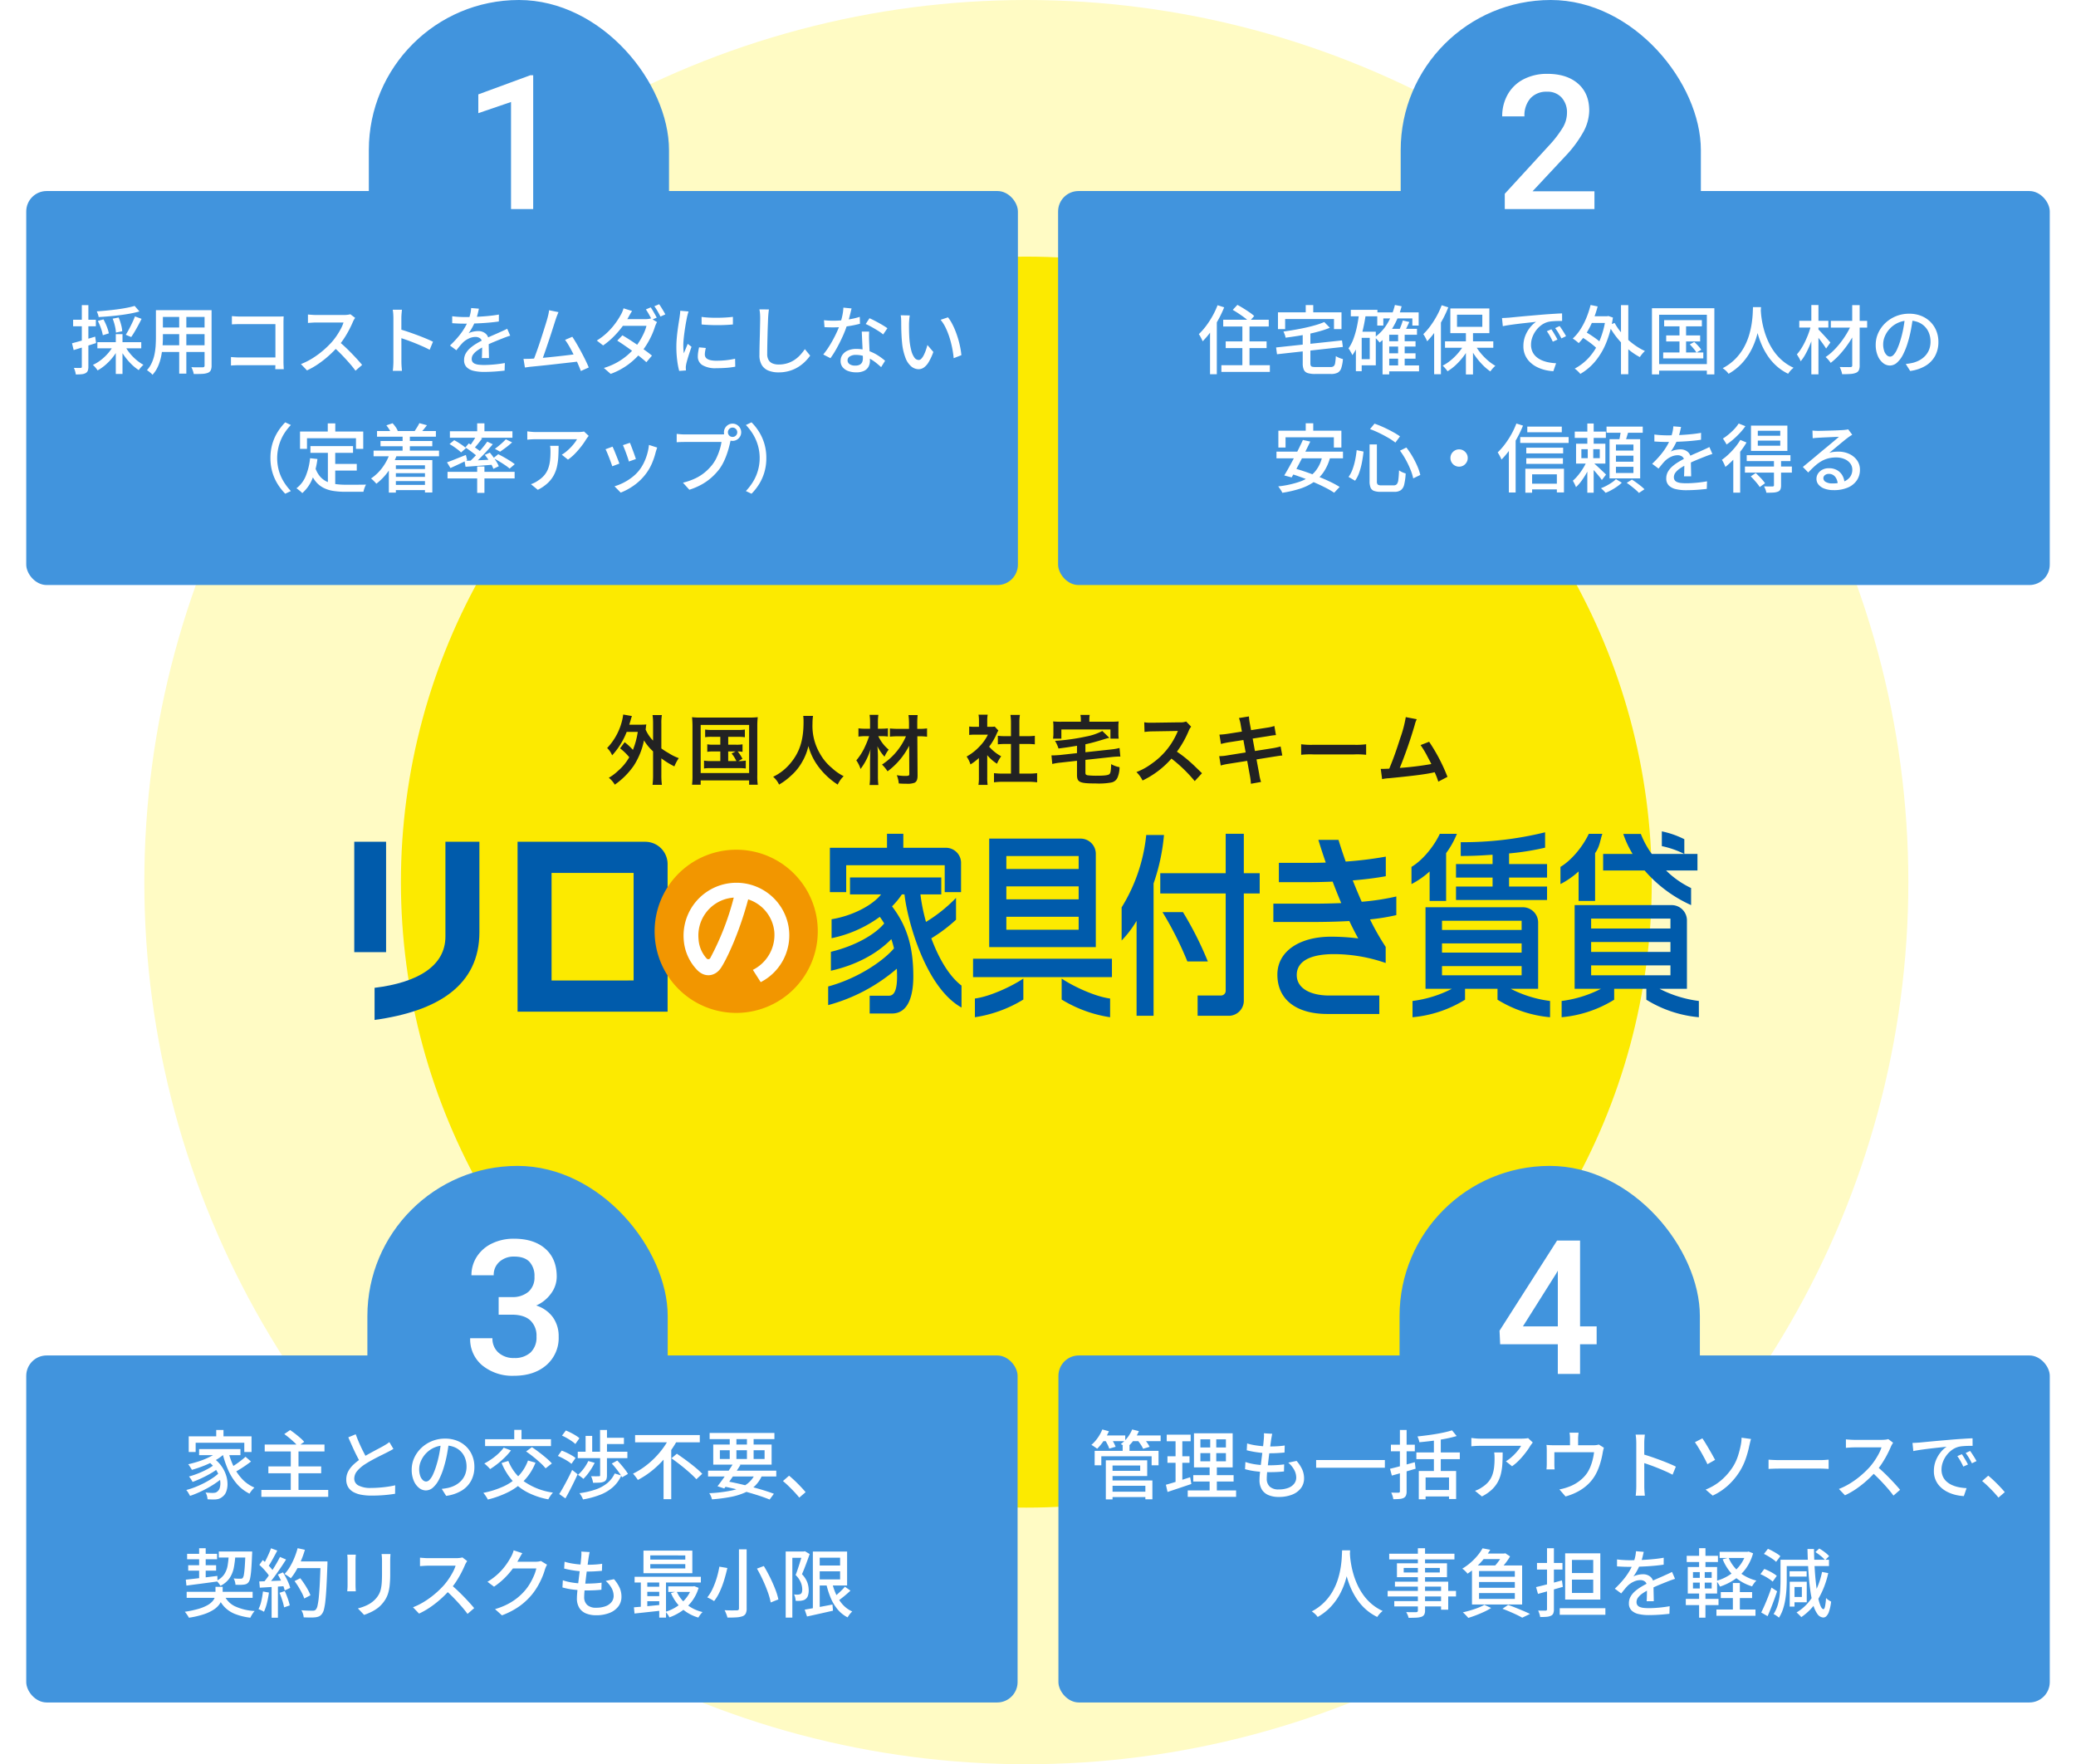 <svg xmlns="http://www.w3.org/2000/svg" xmlns:xlink="http://www.w3.org/1999/xlink" width="712" height="605" viewBox="0 0 712 605">
  <defs>
    <clipPath id="clip-path">
      <rect id="長方形_222" data-name="長方形 222" width="461" height="65" transform="translate(0 0.147)" fill="#005bab"/>
    </clipPath>
    <filter id="長方形_245" x="0" y="56.508" width="358.106" height="153.112" filterUnits="userSpaceOnUse">
      <feOffset dx="2" dy="3" input="SourceAlpha"/>
      <feGaussianBlur stdDeviation="3" result="blur"/>
      <feFlood flood-opacity="0.102"/>
      <feComposite operator="in" in2="blur"/>
      <feComposite in="SourceGraphic"/>
    </filter>
    <filter id="長方形_245-2" x="0" y="455.816" width="358" height="137" filterUnits="userSpaceOnUse">
      <feOffset dx="2" dy="3" input="SourceAlpha"/>
      <feGaussianBlur stdDeviation="3" result="blur-2"/>
      <feFlood flood-opacity="0.102"/>
      <feComposite operator="in" in2="blur-2"/>
      <feComposite in="SourceGraphic"/>
    </filter>
    <filter id="長方形_245-3" x="353.894" y="56.508" width="358.106" height="153.112" filterUnits="userSpaceOnUse">
      <feOffset dx="2" dy="3" input="SourceAlpha"/>
      <feGaussianBlur stdDeviation="3" result="blur-3"/>
      <feFlood flood-opacity="0.102"/>
      <feComposite operator="in" in2="blur-3"/>
      <feComposite in="SourceGraphic"/>
    </filter>
    <filter id="長方形_245-4" x="354" y="455.816" width="358" height="137" filterUnits="userSpaceOnUse">
      <feOffset dx="2" dy="3" input="SourceAlpha"/>
      <feGaussianBlur stdDeviation="3" result="blur-4"/>
      <feFlood flood-opacity="0.102"/>
      <feComposite operator="in" in2="blur-4"/>
      <feComposite in="SourceGraphic"/>
    </filter>
  </defs>
  <g id="merit_img_sp" transform="translate(-250 -1957.182)">
    <g id="グループ_2855" data-name="グループ 2855" transform="translate(-118.5 -124.818)">
      <circle id="楕円形_100" data-name="楕円形 100" cx="302.5" cy="302.5" r="302.5" transform="translate(418 2082)" fill="#fffbc4"/>
      <circle id="楕円形_65" data-name="楕円形 65" cx="214.5" cy="214.5" r="214.5" transform="translate(506 2170)" fill="#fcea00"/>
      <g id="グループ_2575" data-name="グループ 2575" transform="translate(489.683 2367.317)">
        <g id="グループ_120" data-name="グループ 120" transform="translate(0.317 -0.464)" clip-path="url(#clip-path)">
          <path id="パス_970" data-name="パス 970" d="M30.77,1.946V60.2H82.223V9.588a7.663,7.663,0,0,0-7.684-7.642Zm39.8,47.562H42.428V12.634H70.566Z" transform="translate(25.241 1.865)" fill="#005bab"/>
          <rect id="長方形_220" data-name="長方形 220" width="11.658" height="37.848" transform="translate(-0.741 3.811)" fill="#005bab"/>
          <path id="パス_971" data-name="パス 971" d="M28.476,1.946V34.418c0,10.227-9.644,15.814-24.3,17.612V63.041c21.806-3,35.955-11.913,35.955-30.1v-31Z" transform="translate(2.789 1.865)" fill="#005bab"/>
          <path id="パス_972" data-name="パス 972" d="M112.211,31.265A27.979,27.979,0,1,1,84.232,3.431a27.907,27.907,0,0,1,27.979,27.834" transform="translate(46.76 3.105)" fill="#f29600"/>
          <path id="パス_973" data-name="パス 973" d="M97.679,24.789a18.141,18.141,0,0,0-35.968,4.565,16.577,16.577,0,0,0,4.513,10.084c2.691,2.866,6.26,2.279,8.2-.578C76.275,36.132,80.657,27.1,83.8,15.3a13,13,0,0,1,8.969,11.126,13.379,13.379,0,0,1-7.359,13.049L88.1,43.686a18.026,18.026,0,0,0,9.578-18.9M70.8,35.418a.771.771,0,0,1-1.289.106A10.85,10.85,0,0,1,66.776,28.9a13.029,13.029,0,0,1,9.642-13.809,13.649,13.649,0,0,1,2.44-.394A92.394,92.394,0,0,1,70.8,35.418" transform="translate(51.298 8.259)" fill="#fff"/>
          <path id="パス_974" data-name="パス 974" d="M94.441,11.238H128.23v9.225h5.6V10.682a5.184,5.184,0,0,0-4.908-5.424H114.034V.455h-5.6v4.8H88.843v15.2h5.6Z" transform="translate(74.277 0.62)" fill="#005bab"/>
          <path id="パス_975" data-name="パス 975" d="M151.536.674a58.354,58.354,0,0,1-8.442,24.83V36.864a35.9,35.9,0,0,0,5.129-6.739V62.677h5.83V17.294A68.439,68.439,0,0,0,157.624.674Z" transform="translate(120.087 0.803)" fill="#005bab"/>
          <path id="パス_976" data-name="パス 976" d="M203.215,23.472h5.659V7.074a29.364,29.364,0,0,0,3.7-6.614h-5.86c-2.143,4.547-6.064,9.174-9.722,11.335v5.9a28.977,28.977,0,0,0,6.221-4.328Z" transform="translate(165.599 0.624)" fill="#005bab"/>
          <path id="パス_977" data-name="パス 977" d="M217.816,11.075H205.272V15.7h12.544v3.07H205.272V23.4H236.5V18.772H223.474V15.7H236.5V11.075H223.474V7.42A89.234,89.234,0,0,0,235.83,5.444V.173a117.423,117.423,0,0,1-28.937,3.394V8.292c4.471,0,6.83-.158,10.922-.422Z" transform="translate(172.589 0.385)" fill="#005bab"/>
          <path id="パス_978" data-name="パス 978" d="M240.27,42.147V19.409a5.239,5.239,0,0,0-5.253-5.226H201.643V42.147h9.034a40.565,40.565,0,0,1-13.49,4.174V51.9A41.108,41.108,0,0,0,215.2,45.886V42.147h11.135v3.739A41.108,41.108,0,0,0,244.357,51.9V46.321a40.565,40.565,0,0,1-13.49-4.174ZM207.3,18.81h27.31v3.152H207.3Zm0,7.78h27.31v3.152H207.3Zm0,7.78h27.31v3.152H207.3Z" transform="translate(165.762 12.08)" fill="#005bab"/>
          <path id="パス_979" data-name="パス 979" d="M262.8,25.287V19.436a31.47,31.47,0,0,1-8.575-6.014h10.758V7.739h-4.508V2.69A31.014,31.014,0,0,0,252.76,0V5.062a31.461,31.461,0,0,1,7.7,2.677H249.316A30.363,30.363,0,0,1,245.558.881h-6.026a34.416,34.416,0,0,0,3.207,6.858H232.632v5.682H246.86A45.863,45.863,0,0,0,262.8,25.287" transform="translate(195.692 0.24)" fill="#005bab"/>
          <path id="パス_980" data-name="パス 980" d="M230.917,23.472h5.659V7.074c1.673-2.316,1.752-4.629,2.494-6.614h-4.652c-2.143,4.547-6.064,9.174-9.722,11.335v5.9a28.977,28.977,0,0,0,6.221-4.328Z" transform="translate(188.991 0.624)" fill="#005bab"/>
          <path id="パス_981" data-name="パス 981" d="M258.488,42.483h9.4V19.006a5.239,5.239,0,0,0-5.251-5.225H229.372v28.7h9.036a40.575,40.575,0,0,1-13.492,4.174v5.576a41.107,41.107,0,0,0,18.02-6.011V42.483h11.026v3.739a41.108,41.108,0,0,0,18.018,6.011V46.657a40.588,40.588,0,0,1-13.492-4.174M235.031,18.408h27.2v3.4h-27.2Zm0,8.025h27.2v3.4h-27.2Zm0,8.025h27.2v3.4h-27.2Z" transform="translate(189.176 11.745)" fill="#005bab"/>
          <path id="パス_982" data-name="パス 982" d="M123.905,29.488a53.166,53.166,0,0,0,8.468-6.378v-7.49a51.541,51.541,0,0,1-10.294,8.238,62.928,62.928,0,0,1-1.913-9.429h7.151V8.612H96.009V14.43h10.661c-3,3.8-9.853,7.347-16.974,8.519v6.492a42.472,42.472,0,0,0,16.539-7.319,26.47,26.47,0,0,1,1.505,2.271c-3.108,3.754-9.844,7.679-18.28,9.717V40.6c8.442-1.881,15.7-5.692,20.731-10.833q.531,1.563.909,3.163C107.6,37.081,98.908,43.191,88.526,46v6.391A59.95,59.95,0,0,0,112.077,39.9c.05.9.074,1.793.074,2.679,0,4.348-.85,6.589-2.768,6.589h-6.627v6.1h7.66c5.845,0,7.311-6.638,7.311-12.689,0-9.581-1.913-17.025-7.3-24.051a27.379,27.379,0,0,0,3.384-4.1h.889c.919,8.541,7.086,31.883,19.558,38.793V45.7c-4.392-3.332-7.905-9.614-10.356-16.21" transform="translate(74.01 7.43)" fill="#005bab"/>
          <path id="パス_983" data-name="パス 983" d="M115.809,40.772a44.457,44.457,0,0,0,16.618-6.066v-7.2c-3.814,2.587-11.376,6.176-16.618,6.849Z" transform="translate(97.047 23.206)" fill="#005bab"/>
          <path id="パス_984" data-name="パス 984" d="M131.942,34.706a44.478,44.478,0,0,0,16.62,6.066V34.357c-5.244-.672-12.806-4.26-16.62-6.847Z" transform="translate(110.67 23.206)" fill="#005bab"/>
          <path id="パス_985" data-name="パス 985" d="M155.034,6.561A5.221,5.221,0,0,0,149.8,1.354H118.469V38.567h36.565ZM149.15,32.593h-24.8V28.155h24.8Zm0-10.414h-24.8V17.741h24.8Zm0-10.412h-24.8V7.328h24.8Z" transform="translate(99.293 1.371)" fill="#005bab"/>
          <rect id="長方形_221" data-name="長方形 221" width="47.635" height="6.31" transform="translate(212.226 43.916)" fill="#005bab"/>
          <path id="パス_986" data-name="パス 986" d="M178.935.455h-6.217V13.968H150.279v6.945h22.439V54.224A1.6,1.6,0,0,1,171.2,55.9h-8.11V62.86h10.935a5.187,5.187,0,0,0,4.91-5.425V20.913h5.445V13.968h-5.445Z" transform="translate(126.154 0.62)" fill="#005bab"/>
          <path id="パス_987" data-name="パス 987" d="M157.711,15.089h-7.018a117.583,117.583,0,0,1,8.536,16.931h7.018a117.58,117.58,0,0,0-8.536-16.931" transform="translate(126.503 12.837)" fill="#005bab"/>
          <path id="パス_988" data-name="パス 988" d="M198.541,15.491c3.8-.312,7.647-.767,11.334-1.437V7.335a127.823,127.823,0,0,1-13.757,1.7c-.935-2.627-1.772-5.15-2.471-7.451h-6.909c.767,2.5,1.621,5.126,2.542,7.794-2.313.072-4.65.1-7.018.1H173.2V16.1h9.063c2.909,0,6.085-.051,9.382-.189.939,2.475,1.924,4.945,2.947,7.356q-4.673.2-9.672.2h-13.61v6.286h12.684c4.539,0,9.067-.088,13.372-.325,1,2.088,2.016,4.09,3.052,5.958a73.891,73.891,0,0,0-9.388-.589c-10.594,0-18.341,4.914-18.341,13,0,8.646,6.6,13.5,17.158,13.5h17.8V54.972H190.528c-6.417,0-11.2-2.409-11.2-7.031,0-4.563,4.347-7.17,12.791-7.17a54.487,54.487,0,0,1,17.714,3.042V38.292a85.572,85.572,0,0,1-5.371-9.427,73.284,73.284,0,0,0,9.021-1.472V21.006a84.473,84.473,0,0,1-11.872,1.811c-1.072-2.413-2.1-4.879-3.071-7.326" transform="translate(143.911 1.565)" fill="#005bab"/>
        </g>
      </g>
      <path id="パス_8629" data-name="パス 8629" d="M-139.828-10.374a19.486,19.486,0,0,1,3.146,3.042,17.724,17.724,0,0,1-3.952,4.758A15.688,15.688,0,0,1-143.7-.286a8.384,8.384,0,0,1,2.054,2.366,26.135,26.135,0,0,0,6.5-6.5,24.953,24.953,0,0,0,3.51-8.684,17.543,17.543,0,0,0,3.12,3.77v8.008a26.973,26.973,0,0,1-.182,3.458h3.2a26.172,26.172,0,0,1-.182-3.458V-6.942a28.476,28.476,0,0,0,4.472,2.756A14.415,14.415,0,0,1-119.7-7.02a17.1,17.1,0,0,1-3.51-1.742,23.451,23.451,0,0,1-2.47-1.586V-18.8a16.555,16.555,0,0,1,.182-2.99h-3.2a19.569,19.569,0,0,1,.182,2.99v5.772a12.7,12.7,0,0,1-2.548-3.77c.13-1.118.13-1.222.234-1.768-.624.052-1.118.078-2.106.078h-3.744c.156-.494.26-.858.442-1.456.182-.676.286-.988.468-1.508l-2.99-.52a19.918,19.918,0,0,1-.754,3.406,20.857,20.857,0,0,1-4.758,8.086,7.169,7.169,0,0,1,1.716,2.5,25.674,25.674,0,0,0,4.992-8.034h3.8a27.436,27.436,0,0,1-1.664,6.162,20.005,20.005,0,0,0-2.834-2.626Zm34.372-3.952v2.7h-2.236a12.137,12.137,0,0,1-2.236-.13v2.574a12.666,12.666,0,0,1,2.236-.13h2.236v3.3h-3.12a12.922,12.922,0,0,1-2.47-.156v2.7a15.39,15.39,0,0,1,2.47-.13h9.412a16.672,16.672,0,0,1,2.444.13v-2.7a13.336,13.336,0,0,1-2.548.156l1.4-.78A12.731,12.731,0,0,0-99.5-9.308a10.549,10.549,0,0,1,1.664.13v-2.574a11.965,11.965,0,0,1-2.236.13h-2.678v-2.7h3.3a15.066,15.066,0,0,1,2.418.13v-2.626a14.484,14.484,0,0,1-2.418.13h-8.84a14.167,14.167,0,0,1-2.366-.13V-14.2a14.552,14.552,0,0,1,2.366-.13Zm2.7,5.018h2.548l-1.378.7a11.419,11.419,0,0,1,1.638,2.6h-2.808ZM-115-1.274a24.618,24.618,0,0,1-.156,3.38h2.964V.624h16.614V2.106h2.964a20.977,20.977,0,0,1-.156-3.354V-17.94a26.79,26.79,0,0,1,.156-3.12,26.709,26.709,0,0,1-3.068.13h-16.406a24.337,24.337,0,0,1-3.068-.13A31.086,31.086,0,0,1-115-17.914Zm2.808-17.134h16.614V-1.9H-112.19ZM-77.012-21.5a17.008,17.008,0,0,1,.1,2.184c0,6.24-1.4,10.5-4.758,14.352A17.332,17.332,0,0,1-87.334-.624a7.778,7.778,0,0,1,2.028,2.678,21.93,21.93,0,0,0,4.03-2.99,18.1,18.1,0,0,0,4-4.992,18.6,18.6,0,0,0,2.028-5.252,20.555,20.555,0,0,0,3.458,7.1,25.31,25.31,0,0,0,6.6,6.136A9.673,9.673,0,0,1-63.154-.832a17.315,17.315,0,0,1-4.03-2.808,17.427,17.427,0,0,1-4.108-4.94A18.663,18.663,0,0,1-73.84-18.824a17.2,17.2,0,0,1,.182-2.678Zm35.23,6.994A22.137,22.137,0,0,1-50-4.81,12.5,12.5,0,0,1-48.1-2.5a24.647,24.647,0,0,0,4.966-4.888,26.24,26.24,0,0,0,2.444-3.874l.052,9.7c0,.546-.234.65-1.43.65a15.85,15.85,0,0,1-2.86-.26,9.605,9.605,0,0,1,.676,2.834c.91.078,1.768.1,2.626.1A6.97,6.97,0,0,0-38.87,1.43c.754-.364,1.066-1.092,1.066-2.5l-.078-13.442h.754a16.968,16.968,0,0,1,2.574.156v-2.86a16.273,16.273,0,0,1-2.574.156h-.78v-1.612a27.96,27.96,0,0,1,.13-3.12h-3.146a22.163,22.163,0,0,1,.182,3.12v1.612h-3.744a26.069,26.069,0,0,1-2.808-.13v2.808a24.833,24.833,0,0,1,2.782-.13Zm-8.19-.052a16.885,16.885,0,0,1,2,.13v-2.808a16.286,16.286,0,0,1-2.028.13h-1.4v-2.21a16.592,16.592,0,0,1,.156-2.548h-3.016a18.07,18.07,0,0,1,.156,2.548v2.21h-1.508a15.994,15.994,0,0,1-2.47-.13V-14.4a15.913,15.913,0,0,1,2.366-.156h1.3a27.439,27.439,0,0,1-1.248,3.2,20.213,20.213,0,0,1-3.146,5.1A10.865,10.865,0,0,1-57.356-3.3a21.549,21.549,0,0,0,3.432-6.786A21.358,21.358,0,0,0-54.08-7.41c0,.442,0,.442-.026,1.43V-.832a24.026,24.026,0,0,1-.156,3.016h3.016A24.317,24.317,0,0,1-51.4-.832V-6.786a35.976,35.976,0,0,0-.182-4.316A15.013,15.013,0,0,0-49.14-7.514a10.991,10.991,0,0,1,1.43-2.418,13.293,13.293,0,0,1-3.562-4.628ZM-13.91-8.034A14.271,14.271,0,0,0-10.556-5.1a11.089,11.089,0,0,1,1.43-2.548,15.33,15.33,0,0,1-4.134-3.3,21.362,21.362,0,0,0,2.6-4.446,7.228,7.228,0,0,1,.572-1.092l-1.248-1.352a9.471,9.471,0,0,1-1.508.078H-13.91V-19.89a11.082,11.082,0,0,1,.156-2.028H-16.9a11.938,11.938,0,0,1,.156,1.976v2.184h-1.3a15.875,15.875,0,0,1-2.054-.1v2.886a17.8,17.8,0,0,1,2.184-.1h4.238a15.448,15.448,0,0,1-2.834,4,17.933,17.933,0,0,1-4.472,3.51,10.074,10.074,0,0,1,1.326,2.7,17.522,17.522,0,0,0,2.886-2.21V-.546a15.554,15.554,0,0,1-.156,2.7h3.146a18.463,18.463,0,0,1-.13-2.652Zm11.024-3.848H-.13c.91,0,1.716.052,2.548.13V-14.69a16.91,16.91,0,0,1-2.548.13H-2.886v-4.576a15.242,15.242,0,0,1,.182-2.7h-3.25a18.4,18.4,0,0,1,.182,2.7v4.576h-1.95a17.552,17.552,0,0,1-2.548-.13v2.938c.832-.078,1.664-.13,2.548-.13h1.95V-1.716H-8.606a23.577,23.577,0,0,1-2.99-.156V1.274a20.968,20.968,0,0,1,2.938-.182H.234A21.349,21.349,0,0,1,3.2,1.274V-1.872a22.3,22.3,0,0,1-2.964.156h-3.12Zm19.76,3.146-5.9.65c-.7.052-1.82.13-2.34.13h-.52L8.4-5.018a20.044,20.044,0,0,1,2.834-.468l5.642-.624v4.836c0,2.522.91,2.938,6.4,2.938a23.833,23.833,0,0,0,5.278-.312A2.914,2.914,0,0,0,30.862-.572a9.259,9.259,0,0,0,.6-3.354,8.391,8.391,0,0,1-2.86-1.04c-.1,2.5-.234,3.146-.676,3.484-.494.338-1.742.494-4.264.494a24.856,24.856,0,0,1-3.172-.156c-.6-.156-.728-.312-.728-.962V-6.422l9.126-.988c.7-.078,1.924-.156,2.392-.156a3.335,3.335,0,0,1,.468.026L31.46-10.5a18.615,18.615,0,0,1-2.808.494l-8.892.962v-2.73c1.742-.364,3.2-.754,6.214-1.664a18.421,18.421,0,0,1,2-.546l-2.418-2.34a19.2,19.2,0,0,1-5.59,1.9A69.774,69.774,0,0,1,9.334-12.948a12.477,12.477,0,0,1,1.2,2.626c3.172-.416,3.172-.416,6.344-.936ZM18.2-19.5H11.544a28.343,28.343,0,0,1-2.86-.1,13.58,13.58,0,0,1,.1,1.924v1.95a11.533,11.533,0,0,1-.13,2.028h2.86v-3.146H28.34V-13.7h2.834a15.287,15.287,0,0,1-.1-2V-17.68a12.246,12.246,0,0,1,.1-1.924c-.884.078-1.56.1-2.886.1H21.112v-.832a7.234,7.234,0,0,1,.13-1.508h-3.2a7.239,7.239,0,0,1,.156,1.508ZM59.748-1.846C56.6-4.888,56.6-4.888,55.952-5.46a40.3,40.3,0,0,0-4.81-3.77A34.434,34.434,0,0,0,55.2-16.406a5,5,0,0,1,.832-1.4l-1.716-1.768A5.632,5.632,0,0,1,52-19.292l-9.152.13h-.624a11.378,11.378,0,0,1-2.288-.156l.1,3.328a20.49,20.49,0,0,1,2.834-.208c8.19-.13,8.19-.13,8.606-.156l-.286.676A25.061,25.061,0,0,1,42.458-5.1a21.466,21.466,0,0,1-5.2,2.86A10.43,10.43,0,0,1,39.364.65,30.9,30.9,0,0,0,49.27-6.864,49.981,49.981,0,0,1,57.252.858ZM73.424-16.12l-4.836.754a24.166,24.166,0,0,1-2.86.286l.52,3.2a27.732,27.732,0,0,1,2.86-.6l4.836-.754.78,4.264L68.406-7.956a16,16,0,0,1-2.756.26l.52,3.2a20.922,20.922,0,0,1,2.652-.572l6.422-1.014L76.18-.962a19.678,19.678,0,0,1,.338,2.73L80,1.144a14.686,14.686,0,0,1-.624-2.678l-.936-5.044,6.188-.988c.52-.078.858-.13,1.04-.156a2.021,2.021,0,0,1,.416-.052,6.236,6.236,0,0,1,1.2-.13l-.572-3.12a23.1,23.1,0,0,1-2.7.6l-6.11.962-.78-4.264,5.486-.858a22.074,22.074,0,0,1,2.5-.338l-.546-3.12a13.392,13.392,0,0,1-2.5.572l-5.486.858-.416-2.262a17.887,17.887,0,0,1-.312-2.444l-3.432.546a11.2,11.2,0,0,1,.624,2.444ZM93.756-8.164a28.543,28.543,0,0,1,4.238-.13H111.8a28.543,28.543,0,0,1,4.238.13v-3.614a25.533,25.533,0,0,1-4.212.182H97.968a25.533,25.533,0,0,1-4.212-.182Zm35.88-12.922a41.121,41.121,0,0,1-1.9,7.2c-1.352,4.264-2.392,7.2-3.77,10.478-1.092.052-1.716.078-2.236.078h-.676l.468,3.51A14.222,14.222,0,0,1,123.89-.13c7.774-.754,12.09-1.3,14.716-1.846.6-.13.6-.13.936-.208A26.629,26.629,0,0,1,140.79,1.04L143.936-.6a60.817,60.817,0,0,0-6.292-12.038l-2.938,1.144a32.281,32.281,0,0,1,2.47,4.134c.624,1.17.936,1.742,1.222,2.366a102.755,102.755,0,0,1-10.816,1.326,154.42,154.42,0,0,0,5.148-14.82,7.958,7.958,0,0,1,.676-1.872Z" transform="translate(721 2349)" fill="#222"/>
    </g>
    <g id="グループ_2851" data-name="グループ 2851" transform="translate(257 1957.182)">
      <g transform="matrix(1, 0, 0, 1, -7, 0)" filter="url(#長方形_245)">
        <rect id="長方形_245-5" data-name="長方形 245" width="340.106" height="135.112" rx="7" transform="translate(7 62.51)" fill="#4194dd"/>
      </g>
      <rect id="長方形_1920" data-name="長方形 1920" width="102.951" height="155.346" rx="51.475" transform="translate(119.497 0)" fill="#4194dd"/>
      <path id="パス_8637" data-name="パス 8637" d="M42.669,60.965h-7.6V24.238L23.85,28.071V21.63L41.7,15.063h.974Z" transform="translate(133.196 10.735)" fill="#fff"/>
      <path id="パス_8636" data-name="パス 8636" d="M33.574,8.053l1.645,1.892q-1.394.4-3.09.718t-3.551.554q-1.855.238-3.727.4t-3.617.263a5.129,5.129,0,0,0-.253-.988,9.241,9.241,0,0,0-.391-.97q1.72-.117,3.522-.291t3.532-.406q1.73-.232,3.261-.528A26.587,26.587,0,0,0,33.574,8.053ZM20.949,13.2l1.943-.529a20.945,20.945,0,0,1,1.143,2.47,12.915,12.915,0,0,1,.7,2.327l-2.069.637a13.472,13.472,0,0,0-.635-2.362A19.653,19.653,0,0,0,20.949,13.2Zm5.091-.772,2.049-.395a17.253,17.253,0,0,1,.839,2.446,11.275,11.275,0,0,1,.395,2.259l-2.163.46a12.449,12.449,0,0,0-.345-2.269A16.883,16.883,0,0,0,26.039,12.425Zm7.64-.78,2.282.846q-.541,1.079-1.155,2.22t-1.229,2.177q-.616,1.036-1.177,1.838l-1.869-.781q.546-.831,1.128-1.932t1.125-2.248Q33.327,12.619,33.68,11.645ZM20.8,20.484H35.848V22.6H20.8Zm6.314-2.759h2.3V31.379h-2.3Zm-.842,3.953,1.9.672a17.384,17.384,0,0,1-1.933,3.108,19.6,19.6,0,0,1-2.532,2.7,15.676,15.676,0,0,1-2.836,2.013,6.009,6.009,0,0,0-.462-.652q-.282-.352-.585-.684a4.455,4.455,0,0,0-.578-.541A14.3,14.3,0,0,0,22,26.613,16.8,16.8,0,0,0,24.452,24.3,13.928,13.928,0,0,0,26.268,21.678Zm3.981.1a15.393,15.393,0,0,0,1.684,2.517,17.048,17.048,0,0,0,2.229,2.276A14.4,14.4,0,0,0,36.6,28.254a6.755,6.755,0,0,0-.559.531q-.31.325-.585.663t-.466.627a15.6,15.6,0,0,1-2.5-2.019,21.479,21.479,0,0,1-2.3-2.664,19.639,19.639,0,0,1-1.8-2.958ZM12.1,20.87q1.506-.4,3.636-1.006t4.307-1.273l.315,2.2q-1.981.643-4,1.272T12.664,23.2Zm.379-8.081h7.8v2.246h-7.8Zm2.983-5.013h2.247V28.871a3.9,3.9,0,0,1-.208,1.418,1.574,1.574,0,0,1-.739.807,3.412,3.412,0,0,1-1.313.379,17.7,17.7,0,0,1-2.055.079,6.063,6.063,0,0,0-.23-1.1,7.917,7.917,0,0,0-.422-1.152q.773.026,1.416.033a8.684,8.684,0,0,0,.873-.018.5.5,0,0,0,.331-.088.47.47,0,0,0,.1-.356Zm26.8,1.741h16.2v2.318h-16.2Zm0,5.946h16.2v2.276h-16.2Zm-.1,6.086H58.54v2.292H42.162ZM40.878,9.518h2.393v9.263q0,1.484-.13,3.2a27.092,27.092,0,0,1-.491,3.467A16.512,16.512,0,0,1,41.579,28.8,10.624,10.624,0,0,1,39.7,31.681a3.672,3.672,0,0,0-.534-.557q-.353-.31-.721-.594A5.223,5.223,0,0,0,37.8,30.1a9.822,9.822,0,0,0,1.681-2.587,13.909,13.909,0,0,0,.919-2.9,21.754,21.754,0,0,0,.389-2.992q.088-1.493.088-2.851Zm16.682,0h2.408V28.49a3.772,3.772,0,0,1-.282,1.629,1.853,1.853,0,0,1-.981.874,6,6,0,0,1-1.881.359q-1.179.07-2.975.045a6.267,6.267,0,0,0-.314-1.162,9.856,9.856,0,0,0-.492-1.17q.832.04,1.626.047t1.391,0q.6-.006.839-.006a.807.807,0,0,0,.516-.145.649.649,0,0,0,.147-.49Zm-8.7.905h2.447V31.27H48.862Zm18.072,1.124q.679.066,1.5.111T69.9,11.7H82.64q.513,0,1.107-.014t.943-.04q-.026.439-.046,1.041t-.02,1.107V27.05q0,.675.038,1.485t.067,1.226H81.81q.014-.416.033-1.068t.019-1.347V14.294H69.91q-.758,0-1.623.026t-1.353.066Zm-.319,14.044q.563.04,1.366.091t1.621.051H83.392v2.645H69.686q-.763,0-1.633.034t-1.438.089ZM109.2,12.147q-.134.189-.372.594a6.236,6.236,0,0,0-.375.735q-.515,1.235-1.3,2.748a34.559,34.559,0,0,1-1.768,3.007,24.347,24.347,0,0,1-2.063,2.726,38.959,38.959,0,0,1-3.128,3.143A35.186,35.186,0,0,1,96.6,27.933,26.783,26.783,0,0,1,92.69,30.17L90.612,28a23.4,23.4,0,0,0,4-2.012,29.993,29.993,0,0,0,3.6-2.644,31.891,31.891,0,0,0,2.934-2.837,22.02,22.02,0,0,0,1.68-2.17,25.07,25.07,0,0,0,1.451-2.395,12.637,12.637,0,0,0,.941-2.2H95.8q-.485,0-1.056.033t-1.049.067l-.679.049V11q.258.029.773.069t1.072.071q.557.031.938.031h9.516a10.383,10.383,0,0,0,1.316-.076,5.335,5.335,0,0,0,.925-.184Zm-5.547,8.127q1.03.836,2.146,1.887t2.2,2.168q1.086,1.118,2.018,2.146t1.58,1.816l-2.276,1.984Q108.4,29,107.16,27.59t-2.612-2.831q-1.376-1.417-2.771-2.639Zm18.671,6.765V12.217q0-.611-.054-1.42a12.027,12.027,0,0,0-.174-1.437h3.163q-.066.616-.133,1.4t-.067,1.458v5.054q0,1.539.006,3.1t.006,2.935v3.737q0,.39.021.981t.076,1.2q.054.611.094,1.088h-3.143q.094-.673.15-1.6T122.323,27.039Zm2.15-10.993q1.27.356,2.822.881t3.147,1.12q1.595.595,3.022,1.187t2.434,1.1L134.762,23.1q-1.087-.586-2.434-1.182t-2.754-1.161q-1.407-.565-2.728-1.03t-2.372-.8ZM151.648,9q-.151.737-.411,1.8a18.5,18.5,0,0,1-.791,2.4,22.441,22.441,0,0,1-1.053,2.2,17.825,17.825,0,0,1-1.288,2.048,4.648,4.648,0,0,1,1-.417,8.259,8.259,0,0,1,1.181-.259,7.758,7.758,0,0,1,1.1-.088,3.864,3.864,0,0,1,2.581.878,3.152,3.152,0,0,1,1.04,2.552q0,.5.007,1.251t.027,1.57q.02.822.04,1.608t.02,1.389h-2.449q.04-.478.06-1.134t.033-1.379q.013-.722.014-1.385t0-1.167a1.991,1.991,0,0,0-.678-1.673,2.551,2.551,0,0,0-1.584-.5,5.331,5.331,0,0,0-2.285.531,7.544,7.544,0,0,0-1.955,1.3,15.935,15.935,0,0,0-1.118,1.232q-.565.688-1.22,1.505l-2.189-1.629a35.04,35.04,0,0,0,2.991-3.181,22.586,22.586,0,0,0,2.029-2.879,18.552,18.552,0,0,0,1.278-2.6,16.057,16.057,0,0,0,.658-2.145,11.935,11.935,0,0,0,.306-2.044Zm-9.154,2.592q1.019.143,2.252.214t2.157.071q1.711,0,3.7-.082t4.032-.268q2.041-.185,3.869-.507l-.014,2.369q-1.347.2-2.888.349t-3.127.236q-1.587.09-3.052.128t-2.66.038q-.535,0-1.264-.013t-1.51-.058l-1.5-.086Zm19.891,6.663q-.357.105-.823.267t-.932.336q-.466.174-.851.334-1.3.506-3.031,1.223t-3.553,1.67a16.421,16.421,0,0,0-2.121,1.281,6.064,6.064,0,0,0-1.391,1.344,2.546,2.546,0,0,0-.5,1.512,1.764,1.764,0,0,0,.3,1.064,1.9,1.9,0,0,0,.854.63,5.045,5.045,0,0,0,1.336.308,16.342,16.342,0,0,0,1.743.084q1.559,0,3.5-.178t3.631-.492l-.083,2.6q-.9.114-2.138.223t-2.525.168q-1.291.058-2.459.058a15.287,15.287,0,0,1-3.435-.355,5,5,0,0,1-2.438-1.24,3.31,3.31,0,0,1-.9-2.474,4.515,4.515,0,0,1,.569-2.254,6.994,6.994,0,0,1,1.512-1.836,14.663,14.663,0,0,1,2.089-1.516q1.145-.691,2.287-1.266,1.212-.637,2.241-1.1t1.941-.853q.912-.388,1.72-.766.654-.291,1.241-.561t1.193-.578Zm16.55-8.064q-.214.516-.46,1.13t-.519,1.454q-.223.675-.581,1.805t-.8,2.5q-.445,1.366-.933,2.816t-.95,2.813q-.462,1.363-.856,2.457t-.676,1.749l-2.966.1q.336-.781.777-1.965t.938-2.61q.5-1.426.986-2.925t.933-2.9q.444-1.4.8-2.551t.545-1.853q.248-.934.367-1.52t.187-1.156Zm4.748,8.446q.681,1.009,1.485,2.381t1.6,2.865q.8,1.493,1.469,2.869t1.088,2.413l-2.714,1.217q-.4-1.095-1.038-2.546t-1.383-2.98q-.75-1.529-1.525-2.889a21,21,0,0,0-1.467-2.271Zm-14.16,7.535q.905-.048,2.187-.149t2.778-.246q1.5-.145,3.051-.308t3.037-.335q1.482-.172,2.736-.331t2.1-.276l.657,2.557q-.906.117-2.231.269t-2.862.324q-1.537.172-3.146.356t-3.14.348q-1.531.165-2.827.291t-2.187.218q-.487.04-1.075.126t-1.172.163l-.481-2.968q.613.011,1.308,0T169.523,26.169ZM210.569,8.56a12.872,12.872,0,0,1,.71,1.087q.377.637.74,1.277t.616,1.147l-1.679.732q-.388-.783-.958-1.8t-1.083-1.749Zm2.9-1.083q.344.476.74,1.118t.771,1.27q.376.628.6,1.1l-1.664.732q-.407-.828-.982-1.818a18,18,0,0,0-1.11-1.707Zm-12.6,10.662q1.209.7,2.588,1.589t2.762,1.843q1.383.954,2.626,1.86t2.156,1.665l-1.912,2.262q-.865-.791-2.088-1.773t-2.618-2q-1.394-1.017-2.764-1.96T199.1,19.957ZM212.739,13.6a6.081,6.081,0,0,0-.379.746q-.19.438-.327.824A22.962,22.962,0,0,1,211,17.9a28.906,28.906,0,0,1-1.561,3,24.987,24.987,0,0,1-2.044,2.935,25.99,25.99,0,0,1-4.332,4.167,23.853,23.853,0,0,1-6.222,3.364l-2.328-2.032a22.61,22.61,0,0,0,4.479-1.879,21.855,21.855,0,0,0,3.476-2.4A22.621,22.621,0,0,0,205.1,22.43a19.428,19.428,0,0,0,1.751-2.447,24,24,0,0,0,1.407-2.665,13.961,13.961,0,0,0,.857-2.428h-9.135l.978-2.3h7.773a8.068,8.068,0,0,0,1.058-.067,3.965,3.965,0,0,0,.859-.2ZM204.18,9.8q-.38.577-.752,1.234t-.582,1.036a28.967,28.967,0,0,1-2.078,3.162,31.152,31.152,0,0,1-2.911,3.359,26.1,26.1,0,0,1-3.6,3.016l-2.173-1.675a21.516,21.516,0,0,0,3.825-2.981,24.437,24.437,0,0,0,2.678-3.109,25.1,25.1,0,0,0,1.687-2.658,8.42,8.42,0,0,0,.541-1.067,7.646,7.646,0,0,0,.433-1.238Zm23.839,2.019q1.109.165,2.542.24t2.943.061q1.511-.014,2.893-.1t2.369-.213v2.61q-1.087.1-2.476.167t-2.864.064q-1.475,0-2.877-.064t-2.515-.167Zm1.456,10.659q-.162.671-.249,1.206a6.6,6.6,0,0,0-.087,1.058,1.8,1.8,0,0,0,.194.819,1.725,1.725,0,0,0,.647.673,3.768,3.768,0,0,0,1.223.449,9.578,9.578,0,0,0,1.936.163,30.074,30.074,0,0,0,3.255-.167,29.93,29.93,0,0,0,3.123-.514l.054,2.725a26.045,26.045,0,0,1-2.812.381q-1.6.139-3.679.139a8.586,8.586,0,0,1-4.8-1.066,3.374,3.374,0,0,1-1.549-2.935,10.148,10.148,0,0,1,.11-1.446q.11-.761.318-1.7ZM223.552,9.961q-.08.225-.188.606t-.2.752q-.094.372-.146.6-.122.636-.293,1.54t-.337,1.968q-.167,1.063-.309,2.161t-.234,2.121q-.091,1.023-.091,1.854,0,.682.04,1.358t.133,1.384l.448-1.083q.234-.567.468-1.129t.422-1.034l1.3,1.012q-.339.973-.716,2.121t-.676,2.182q-.3,1.034-.43,1.673-.051.27-.1.615a3.185,3.185,0,0,0-.034.558q.011.194.022.463t.037.5l-2.324.163a25.844,25.844,0,0,1-.676-3.52,35.962,35.962,0,0,1-.292-4.774q0-1.426.127-2.9t.316-2.863q.189-1.388.373-2.535t.3-1.921q.065-.488.134-1.051t.083-1.066Zm27.567-.692q-.105.7-.174,1.477t-.108,1.471q-.04,1.056-.1,2.6t-.1,3.277q-.046,1.728-.077,3.41t-.031,3a3.99,3.99,0,0,0,.507,2.154,2.821,2.821,0,0,0,1.394,1.146,5.491,5.491,0,0,0,2.006.345,9.9,9.9,0,0,0,3.04-.438,9.563,9.563,0,0,0,2.452-1.177,10.96,10.96,0,0,0,1.955-1.686,17.442,17.442,0,0,0,1.557-1.968l1.826,2.219a15.4,15.4,0,0,1-1.613,1.915,13.534,13.534,0,0,1-2.316,1.876,12.33,12.33,0,0,1-3.075,1.414,12.971,12.971,0,0,1-3.877.543,9.056,9.056,0,0,1-3.418-.6,4.706,4.706,0,0,1-2.287-1.9,6.41,6.41,0,0,1-.816-3.434q0-1.1.026-2.473t.07-2.852q.044-1.476.075-2.888t.057-2.585q.026-1.173.026-1.906,0-.813-.061-1.572a9.81,9.81,0,0,0-.21-1.4ZM270,12.956q.761.091,1.621.13t1.635.038q1.477,0,3.034-.147t3.084-.443a25.951,25.951,0,0,0,2.9-.731l.068,2.366q-1.179.327-2.688.61t-3.151.46a30.264,30.264,0,0,1-3.243.177q-.727,0-1.517-.02t-1.563-.06Zm9.462-4.036q-.154.635-.395,1.613t-.534,2.056q-.293,1.079-.622,2.066a37.761,37.761,0,0,1-1.529,3.906q-.932,2.062-2.008,4.005a32.132,32.132,0,0,1-2.155,3.416l-2.467-1.265a25.677,25.677,0,0,0,1.711-2.331q.851-1.3,1.605-2.69t1.365-2.722q.61-1.329.991-2.43a27.294,27.294,0,0,0,.811-2.887,16.294,16.294,0,0,0,.417-3.012Zm6.029,7.941q-.04.8-.044,1.509t.022,1.48q.026.606.064,1.54t.09,1.977q.051,1.043.09,1.987t.038,1.544a4.2,4.2,0,0,1-.47,1.984,3.37,3.37,0,0,1-1.49,1.424,5.945,5.945,0,0,1-2.723.529,8.038,8.038,0,0,1-2.7-.429,4.362,4.362,0,0,1-1.94-1.3,3.313,3.313,0,0,1-.728-2.2,3.545,3.545,0,0,1,.672-2.139,4.4,4.4,0,0,1,1.88-1.443,7.05,7.05,0,0,1,2.8-.518,12.676,12.676,0,0,1,4.052.62,14.9,14.9,0,0,1,3.319,1.562,21.361,21.361,0,0,1,2.536,1.874L289.6,29.044q-.722-.649-1.622-1.385a14.863,14.863,0,0,0-1.994-1.368,12.076,12.076,0,0,0-2.359-1.036,8.769,8.769,0,0,0-2.691-.4,3.707,3.707,0,0,0-2.068.515,1.531,1.531,0,0,0-.782,1.316,1.585,1.585,0,0,0,.674,1.326,3.247,3.247,0,0,0,1.976.508,3.177,3.177,0,0,0,1.554-.321,1.824,1.824,0,0,0,.812-.886,3.174,3.174,0,0,0,.241-1.26q0-.667-.046-1.785t-.11-2.435q-.064-1.317-.122-2.627t-.1-2.341Zm4.809.976a15.718,15.718,0,0,0-1.791-1.28q-1.078-.676-2.207-1.3t-1.993-1l1.3-1.981q.692.307,1.556.745t1.738.926q.873.488,1.626.951t1.219.81Zm9.12-6.515q-.068.369-.123.883t-.089,1.022q-.034.508-.045.859-.012.811,0,1.775t.05,1.983q.037,1.019.125,2.025a21.638,21.638,0,0,0,.613,3.523A7.006,7.006,0,0,0,301,25.753a1.847,1.847,0,0,0,1.5.843,1.27,1.27,0,0,0,.91-.462,5.124,5.124,0,0,0,.828-1.228,13.532,13.532,0,0,0,.7-1.674q.315-.907.536-1.774l2.033,2.389A19.319,19.319,0,0,1,305.9,27.33a6.066,6.066,0,0,1-1.656,1.861,3.17,3.17,0,0,1-1.794.567,3.982,3.982,0,0,1-2.456-.9,6.985,6.985,0,0,1-2.018-2.919,19.654,19.654,0,0,1-1.206-5.384q-.117-1.151-.181-2.452t-.082-2.485q-.018-1.184-.018-1.933,0-.488-.034-1.2a7.04,7.04,0,0,0-.151-1.219Zm13.115.645a14.256,14.256,0,0,1,1.345,2.082,23.9,23.9,0,0,1,1.189,2.576q.543,1.376.967,2.819t.7,2.85a25.831,25.831,0,0,1,.385,2.655l-2.637,1.036a34.379,34.379,0,0,0-1.432-7.083,25.023,25.023,0,0,0-1.324-3.356A12.967,12.967,0,0,0,310,12.819ZM80.153,60.218a17.045,17.045,0,0,1,.655-4.835,16.548,16.548,0,0,1,1.808-4.08,18.65,18.65,0,0,1,2.615-3.325l1.932.917a18.512,18.512,0,0,0-2.452,3.183,16.049,16.049,0,0,0-1.653,12.516,15.323,15.323,0,0,0,1.653,3.751,19.652,19.652,0,0,0,2.452,3.2l-1.932.917a19.1,19.1,0,0,1-2.615-3.331,16.425,16.425,0,0,1-1.808-4.08A17.062,17.062,0,0,1,80.153,60.218Zm13.715-4.1h14.613v2.318H93.868Zm7.256,6.127h8.638v2.278h-8.638Zm-1.271-4.857h2.519V70.106l-2.519-.326Zm-6.1,2.9,2.519.261A26.688,26.688,0,0,1,94.5,67.4a13,13,0,0,1-3.428,4.848,6.21,6.21,0,0,0-.561-.54q-.367-.319-.76-.624t-.683-.485a10.024,10.024,0,0,0,3.213-4.256A22.094,22.094,0,0,0,93.749,60.292Zm1.771,3.264a8.912,8.912,0,0,0,1.663,3.024,6.872,6.872,0,0,0,2.368,1.761,10.761,10.761,0,0,0,2.97.821,25.968,25.968,0,0,0,3.467.219H108.5q.833,0,1.692-.007l1.589-.014q.73-.007,1.161-.022a5.379,5.379,0,0,0-.362.731,8.961,8.961,0,0,0-.322.906q-.137.464-.206.825h-6.191a26.666,26.666,0,0,1-4.162-.3,11.153,11.153,0,0,1-3.435-1.1,8.507,8.507,0,0,1-2.716-2.284,12.915,12.915,0,0,1-2.007-3.856Zm4.29-15.209h2.577V52.72H99.81ZM90.3,51.124h21.68v5.96h-2.491V53.428h-16.8v3.656H90.3Zm26.407-.156H136.9V52.9H116.71Zm1.2,3.415h17.754v1.8H117.91Zm4.164,9.6h12.1v1.432h-12.1Zm0,2.706h12.1v1.443h-12.1Zm-.028,2.754H134.4v1.776H122.046Zm-6.519-11.761h22.449v1.945H115.526Zm9.956-5.349h2.491v6.888h-2.491Zm-5.573-3.322,2.133-.721a10.744,10.744,0,0,1,1.05,1.3,6.865,6.865,0,0,1,.732,1.3l-2.227.858a7.516,7.516,0,0,0-.7-1.353A13.264,13.264,0,0,0,119.91,49.007Zm11.32-.754,2.6.714q-.559.743-1.129,1.431t-1.022,1.18L129.64,50.9q.409-.575.865-1.32A13.258,13.258,0,0,0,131.229,48.253ZM121.122,58.568l2.4.581a22.555,22.555,0,0,1-2.962,5.645,19.786,19.786,0,0,1-4.091,4.238,5.527,5.527,0,0,0-.511-.588q-.33-.339-.683-.679a5.612,5.612,0,0,0-.627-.534,15.577,15.577,0,0,0,3.872-3.71A17.908,17.908,0,0,0,121.122,58.568Zm-.36,2.362h14.913V72.035h-2.522v-9.33H123.17V72.07h-2.407Zm30.294-12.6h2.49v3.6h-2.49Zm0,14.784h2.49V72.16h-2.49Zm-10.164,1.844H163.9v2.25H140.893Zm.807-13.923h21.449v2.218H141.7Zm19.185,2.749,2.15,1.067q-.974.9-2.086,1.733t-2.045,1.46l-1.769-.992q.617-.436,1.306-1t1.34-1.166Q160.433,54.288,160.885,53.787Zm-10.163-1.11,2.066.789q-.738.991-1.549,1.994t-1.511,1.718l-1.551-.695q.444-.526.91-1.2t.9-1.364Q150.421,53.229,150.722,52.677Zm3.785,1.92,1.9.9q-1.023,1.233-2.247,2.56T151.695,60.6q-1.24,1.217-2.345,2.133l-1.442-.8q1.1-.959,2.316-2.228t2.344-2.61Q153.7,55.751,154.507,54.6Zm-7.507,2,1.173-1.391q.743.436,1.573,1t1.579,1.115a10.894,10.894,0,0,1,1.213,1.012l-1.218,1.594a10.788,10.788,0,0,0-1.183-1.072q-.733-.585-1.558-1.183T147,56.595Zm-.281,4.591,2.879-.114q1.62-.063,3.446-.158t3.676-.172l-.014,1.742q-2.6.208-5.123.4t-4.52.33Zm6.945-2.049,1.734-.771q.6.706,1.211,1.546t1.108,1.654a8.817,8.817,0,0,1,.747,1.469l-1.846.892a9.377,9.377,0,0,0-.706-1.5q-.473-.834-1.06-1.7A19.6,19.6,0,0,0,153.665,59.137Zm-12.953,2.552q1.23-.426,2.955-1.122t3.519-1.4l.438,1.8q-1.468.711-2.969,1.417t-2.765,1.266Zm.853-6.265,1.614-1.319q.7.355,1.462.839t1.456.976a9.935,9.935,0,0,1,1.126.914L145.533,58.3a11.355,11.355,0,0,0-1.087-.939q-.669-.518-1.42-1.031T141.564,55.424Zm15.047,4.832,1.665-1.345q.944.455,2.019,1.064t2.044,1.225a17.92,17.92,0,0,1,1.614,1.137l-1.766,1.5a15.612,15.612,0,0,0-1.538-1.162q-.947-.642-2.008-1.285T156.611,60.256Zm32.7-7.625q-.174.2-.42.525t-.406.562a23.455,23.455,0,0,1-1.5,2.215A29.914,29.914,0,0,1,184.8,58.51a17.079,17.079,0,0,1-2.6,2.261l-2.121-1.694a12.022,12.022,0,0,0,1.649-1.176,18.188,18.188,0,0,0,1.512-1.428,17.761,17.761,0,0,0,1.24-1.454,9.123,9.123,0,0,0,.819-1.252H171.249q-.755,0-1.471.04t-1.535.12V51.069q.7.091,1.477.164t1.528.073h14.324q.3,0,.718-.02t.819-.067a4.451,4.451,0,0,0,.6-.1Zm-10.33,3.406q0,2-.1,3.8a20.085,20.085,0,0,1-.473,3.4,11.631,11.631,0,0,1-1.142,3,10.624,10.624,0,0,1-2.083,2.626,14.594,14.594,0,0,1-3.331,2.261l-2.361-1.932a9.62,9.62,0,0,0,1.216-.505,8.658,8.658,0,0,0,1.254-.754,9.081,9.081,0,0,0,2.217-1.936,7.8,7.8,0,0,0,1.27-2.272,11.837,11.837,0,0,0,.593-2.633,26.718,26.718,0,0,0,.159-3q0-.52-.021-1.009a8.486,8.486,0,0,0-.116-1.046ZM203.437,55q.183.388.466,1.145t.605,1.61q.322.853.585,1.616t.395,1.19l-2.408.853q-.105-.453-.356-1.2t-.558-1.593q-.307-.844-.609-1.6t-.513-1.218Zm9.354,1.628q-.166.484-.282.85t-.21.681a24.9,24.9,0,0,1-1.359,4.015,16.931,16.931,0,0,1-2.209,3.7,18.6,18.6,0,0,1-4.019,3.815,21,21,0,0,1-4.43,2.391l-2.127-2.169a17.619,17.619,0,0,0,2.986-1.181,18.445,18.445,0,0,0,2.952-1.842,14.034,14.034,0,0,0,2.465-2.386,14.186,14.186,0,0,0,1.6-2.528,17.9,17.9,0,0,0,1.179-3.022,18.333,18.333,0,0,0,.638-3.227Zm-15.309-.312q.225.448.542,1.205t.661,1.625q.344.868.657,1.666t.492,1.317l-2.45.913q-.154-.5-.454-1.327t-.652-1.728q-.351-.9-.673-1.656a11.915,11.915,0,0,0-.533-1.124Zm39.57-4.931a1.587,1.587,0,0,0,1.595,1.595,1.557,1.557,0,0,0,1.136-.465,1.529,1.529,0,0,0,.471-1.13,1.606,1.606,0,0,0-1.606-1.606,1.529,1.529,0,0,0-1.13.47A1.557,1.557,0,0,0,237.052,51.382Zm-1.357,0a2.845,2.845,0,0,1,.4-1.487,3.077,3.077,0,0,1,1.069-1.074,2.815,2.815,0,0,1,1.481-.4,2.845,2.845,0,0,1,1.487.4,3.062,3.062,0,0,1,1.074,1.074,2.845,2.845,0,0,1,.4,1.487,2.815,2.815,0,0,1-.4,1.481,3.078,3.078,0,0,1-1.074,1.069,2.845,2.845,0,0,1-1.487.4,2.815,2.815,0,0,1-1.481-.4,3.093,3.093,0,0,1-1.069-1.069A2.816,2.816,0,0,1,235.694,51.382Zm2.609,1.854a4.292,4.292,0,0,0-.259.7q-.11.394-.2.8-.208.976-.54,2.178t-.8,2.478a23.281,23.281,0,0,1-1.095,2.5,15.062,15.062,0,0,1-1.4,2.246,20.537,20.537,0,0,1-2.644,2.812,19.1,19.1,0,0,1-3.347,2.353,22.8,22.8,0,0,1-4.189,1.787l-2.2-2.419a21.635,21.635,0,0,0,4.362-1.531,15.715,15.715,0,0,0,3.217-2.071,17.6,17.6,0,0,0,2.434-2.5,12.848,12.848,0,0,0,1.536-2.509,20.909,20.909,0,0,0,1.075-2.782,17.058,17.058,0,0,0,.591-2.571H222.25q-.813,0-1.54.027t-1.227.067V51.94q.376.04.855.086t1,.073q.517.027.927.027h12.415q.334,0,.78-.027a4.535,4.535,0,0,0,.866-.136Zm11.921,6.981a17.062,17.062,0,0,1-.655,4.829,16.583,16.583,0,0,1-1.8,4.08,18.494,18.494,0,0,1-2.622,3.331l-1.932-.917a19.651,19.651,0,0,0,2.452-3.2,15.324,15.324,0,0,0,1.653-3.751,15.656,15.656,0,0,0-1.653-12.516,18.511,18.511,0,0,0-2.452-3.183l1.932-.917a18.069,18.069,0,0,1,2.622,3.325,16.708,16.708,0,0,1,1.8,4.08A17.045,17.045,0,0,1,250.225,60.218Z" transform="translate(5.599 96.85)" fill="#fff"/>
    </g>
    <g id="グループ_2853" data-name="グループ 2853" transform="translate(257 2356.637)">
      <g transform="matrix(1, 0, 0, 1, -7, -399.46)" filter="url(#長方形_245-2)">
        <rect id="長方形_245-6" data-name="長方形 245" width="340" height="119" rx="7" transform="translate(7 461.82)" fill="#4194dd"/>
      </g>
      <rect id="長方形_1920-2" data-name="長方形 1920" width="103" height="155" rx="51.5" transform="translate(119 0.36)" fill="#4194dd"/>
      <path id="パス_8635" data-name="パス 8635" d="M30.579,34.564h4.65a8.321,8.321,0,0,0,5.577-1.822,6.5,6.5,0,0,0,2.058-5.184,7.085,7.085,0,0,0-1.712-5.074q-1.712-1.807-5.231-1.807a7.29,7.29,0,0,0-5.058,1.775,5.931,5.931,0,0,0-1.979,4.634H21.247a11.556,11.556,0,0,1,1.869-6.409,12.559,12.559,0,0,1,5.215-4.509,16.989,16.989,0,0,1,7.493-1.618q6.849,0,10.761,3.44T50.5,27.558a9.721,9.721,0,0,1-1.964,5.8,12.314,12.314,0,0,1-5.074,4.1,11.224,11.224,0,0,1,5.734,4.053,11.1,11.1,0,0,1,1.964,6.6,12.286,12.286,0,0,1-4.226,9.8q-4.226,3.644-11.106,3.645a16.283,16.283,0,0,1-10.808-3.519,11.589,11.589,0,0,1-4.21-9.363h7.635a6.386,6.386,0,0,0,2.026,4.9,7.685,7.685,0,0,0,5.451,1.885,7.927,7.927,0,0,0,5.592-1.885,7.071,7.071,0,0,0,2.042-5.467,7.144,7.144,0,0,0-2.136-5.561Q39.281,40.6,35.071,40.6H30.579Z" transform="translate(133.442 10.776)" fill="#fff"/>
      <path id="パス_8634" data-name="パス 8634" d="M59.111,7.75H61.6v3.525h-2.49ZM49.68,9.924H71.217v5.383H68.74V12.131H52.056v3.176H49.68Zm3.555,4.368H67.413v2.089H53.235Zm2.993,4.162,1.847-1.113a11.869,11.869,0,0,1,2.83,2.8,11.443,11.443,0,0,1,1.585,3.142,9.962,9.962,0,0,1,.491,3.055,7.144,7.144,0,0,1-.458,2.59,3.675,3.675,0,0,1-1.248,1.7,3.953,3.953,0,0,1-1.333.756,5.534,5.534,0,0,1-1.6.2q-.464.014-1.038-.011l-1.171-.051a6.039,6.039,0,0,0-.192-1.153,3.888,3.888,0,0,0-.5-1.168q.717.065,1.345.1t1.084.031a4.219,4.219,0,0,0,.916-.091,1.59,1.59,0,0,0,.759-.428,2.223,2.223,0,0,0,.768-1.187,5.539,5.539,0,0,0,.206-1.934,8.176,8.176,0,0,0-.508-2.369,9.945,9.945,0,0,0-1.379-2.512A11.379,11.379,0,0,0,56.228,18.454ZM60.156,14.8l2.015.853a15.968,15.968,0,0,1-3.224,2.417A29.845,29.845,0,0,1,54.942,20q-2.12.84-4.177,1.426-.123-.235-.349-.6t-.472-.73a4.8,4.8,0,0,0-.452-.585,40.338,40.338,0,0,0,4.032-1.133,25.684,25.684,0,0,0,3.761-1.6A12.835,12.835,0,0,0,60.156,14.8ZM58.27,19.775l1.579,1.1a20.518,20.518,0,0,1-2.578,1.74q-1.527.889-3.173,1.659T51,25.566a10.514,10.514,0,0,0-.555-.956,5.926,5.926,0,0,0-.692-.9q1.07-.287,2.261-.719t2.356-.963q1.165-.531,2.184-1.108A12.723,12.723,0,0,0,58.27,19.775Zm1.975,2.557,1.669,1.242a21.582,21.582,0,0,1-2.4,1.976,33.117,33.117,0,0,1-2.981,1.9q-1.6.9-3.241,1.646t-3.168,1.254q-.22-.444-.572-1.029a6.567,6.567,0,0,0-.71-.986A26.452,26.452,0,0,0,51.986,27.3a33.662,33.662,0,0,0,3.171-1.452,27.669,27.669,0,0,0,2.863-1.712A16.192,16.192,0,0,0,60.245,22.332Zm3.015-7.189a25.826,25.826,0,0,0,1.872,5.23,16.825,16.825,0,0,0,2.951,4.282A12.288,12.288,0,0,0,72.211,27.5a7.222,7.222,0,0,0-.588.6q-.325.368-.616.763a8,8,0,0,0-.482.727A13.769,13.769,0,0,1,66.248,26.3a18.939,18.939,0,0,1-3.027-4.792,33.455,33.455,0,0,1-1.982-5.946Zm5.9,1.8,1.884,1.621q-.874.685-1.9,1.394T67.1,21.286q-1.02.624-1.893,1.1l-1.537-1.474q.847-.492,1.853-1.17t1.972-1.422Q68.458,17.577,69.155,16.939Zm6.58-4.2h20.5v2.376h-20.5Zm1.257,7.5H95.107v2.347H76.993Zm-2.409,8.071H97.523v2.379H74.583Zm10.092-13.58h2.648V29.56H84.675Zm-2.23-5.574,2-1.378q.831.554,1.752,1.271t1.743,1.435a12.684,12.684,0,0,1,1.341,1.333l-2.136,1.54a12.25,12.25,0,0,0-1.25-1.346q-.786-.746-1.693-1.5T82.445,9.154Zm37.43,5.076q-.486.308-1.032.6t-1.183.611q-.62.327-1.523.767t-1.945.977q-1.042.536-2.086,1.122t-1.957,1.18a11.851,11.851,0,0,0-2.7,2.323,4.055,4.055,0,0,0-1,2.63,2.6,2.6,0,0,0,1.438,2.338,8.7,8.7,0,0,0,4.315.846q1.371,0,2.881-.117t2.928-.325q1.418-.208,2.465-.467l-.029,2.906q-1.006.168-2.286.316t-2.756.231q-1.476.083-3.113.083a18.886,18.886,0,0,1-3.418-.289,8.892,8.892,0,0,1-2.724-.932,4.763,4.763,0,0,1-1.8-1.7,4.912,4.912,0,0,1-.644-2.593,5.915,5.915,0,0,1,.648-2.753,8.8,8.8,0,0,1,1.808-2.352,20,20,0,0,1,2.661-2.1q.95-.646,2.025-1.253t2.117-1.17q1.042-.563,1.94-1.033t1.506-.814q.628-.374,1.122-.681a8.8,8.8,0,0,0,.945-.678ZM106.949,9.221q.607,1.663,1.3,3.232t1.4,2.925q.7,1.356,1.29,2.413l-2.253,1.342q-.661-1.106-1.389-2.552t-1.459-3.068q-.732-1.621-1.427-3.234Zm31.983,2.627q-.259,1.981-.658,4.168a38.987,38.987,0,0,1-1.051,4.335,23.814,23.814,0,0,1-1.729,4.422,9.221,9.221,0,0,1-2.085,2.761,3.656,3.656,0,0,1-2.4.946,3.739,3.739,0,0,1-2.372-.885,6.232,6.232,0,0,1-1.8-2.491,9.467,9.467,0,0,1-.685-3.739,9.656,9.656,0,0,1,.877-4.063,10.936,10.936,0,0,1,2.438-3.4,11.6,11.6,0,0,1,3.646-2.336,11.758,11.758,0,0,1,4.49-.852,11.005,11.005,0,0,1,4.16.748,9.348,9.348,0,0,1,3.165,2.072,9.139,9.139,0,0,1,2.021,3.084,10.051,10.051,0,0,1,.7,3.768,9.9,9.9,0,0,1-1.121,4.771,8.987,8.987,0,0,1-3.276,3.41,13.693,13.693,0,0,1-5.283,1.78l-1.512-2.4q.673-.069,1.237-.162t1.048-.2A9.657,9.657,0,0,0,141.1,26.7a7.8,7.8,0,0,0,1.987-1.5,6.7,6.7,0,0,0,1.372-2.137,7.307,7.307,0,0,0,.5-2.781,8.05,8.05,0,0,0-.49-2.842,6.5,6.5,0,0,0-3.766-3.831,8.375,8.375,0,0,0-3.139-.551,8.753,8.753,0,0,0-6.5,2.71,8.756,8.756,0,0,0-1.741,2.624,7.007,7.007,0,0,0-.6,2.726,6.859,6.859,0,0,0,.366,2.421A3.457,3.457,0,0,0,130,24.967a1.68,1.68,0,0,0,1.092.463,1.7,1.7,0,0,0,1.169-.58,6.589,6.589,0,0,0,1.187-1.829,23.2,23.2,0,0,0,1.194-3.22,35.153,35.153,0,0,0,.977-3.927q.4-2.086.578-4.087Zm27.1,6.38,2.577.733a18.6,18.6,0,0,1-3.772,6,20.191,20.191,0,0,1-5.508,4.063,33.669,33.669,0,0,1-7.071,2.585,5.105,5.105,0,0,0-.4-.738q-.276-.435-.579-.857a6.753,6.753,0,0,0-.564-.7,31.333,31.333,0,0,0,6.865-2.176,17.158,17.158,0,0,0,5.161-3.581A14.875,14.875,0,0,0,166.032,18.228Zm-8.323-4.41,2.493.945a21.27,21.27,0,0,1-2.109,2.389,30.319,30.319,0,0,1-2.51,2.208,29.1,29.1,0,0,1-2.534,1.8q-.212-.263-.573-.628t-.743-.715a7.937,7.937,0,0,0-.686-.571,21.865,21.865,0,0,0,2.486-1.5,21.091,21.091,0,0,0,2.325-1.873A14.852,14.852,0,0,0,157.709,13.818Zm1.589,4.549a15.849,15.849,0,0,0,5.566,7.154,22.685,22.685,0,0,0,9.734,3.707,6.114,6.114,0,0,0-.574.684q-.311.421-.58.85t-.446.776a25.906,25.906,0,0,1-7.19-2.423,17.889,17.889,0,0,1-5.247-4.136,21.591,21.591,0,0,1-3.576-5.911Zm-7.978-7.451h22.6v2.364h-22.6Zm10-3.21h2.49v4.75h-2.49Zm4.065,7.41,1.992-1.466q1.177.774,2.479,1.76t2.468,1.98a18.014,18.014,0,0,1,1.9,1.837l-2.15,1.683a16.247,16.247,0,0,0-1.777-1.87q-1.117-1.027-2.41-2.061T165.381,15.116Zm17.72.089h17.018v2.218H183.1Zm8.944-4.781h6.887v2.149h-6.887Zm-1.3-2.675h2.378v8.684h-2.378Zm-4.957,2.031h2.264v6.6h-2.264Zm8.981,9.484,1.892-1.03q.671.686,1.373,1.514t1.315,1.631a12.126,12.126,0,0,1,.969,1.443L198.3,24a11.4,11.4,0,0,0-.9-1.467q-.585-.829-1.272-1.692T194.769,19.265Zm-8.054-.867,2.192.621a22.3,22.3,0,0,1-1.784,2.99,17.816,17.816,0,0,1-2.095,2.511,5.489,5.489,0,0,0-.538-.457q-.343-.262-.694-.515a6.3,6.3,0,0,0-.625-.4,14.062,14.062,0,0,0,1.991-2.18A14.544,14.544,0,0,0,186.715,18.4Zm9.061,4.266,2.267.695a11.572,11.572,0,0,1-2.869,3.983,14.53,14.53,0,0,1-4.379,2.632,30.4,30.4,0,0,1-5.9,1.6,5.958,5.958,0,0,0-.512-1.108,7.191,7.191,0,0,0-.707-1.033,29.035,29.035,0,0,0,5.439-1.234,13.005,13.005,0,0,0,4.047-2.174A9.462,9.462,0,0,0,195.775,22.664Zm-5-5.412h2.336v6.056a3.784,3.784,0,0,1-.205,1.378,1.512,1.512,0,0,1-.833.8,4.3,4.3,0,0,1-1.523.323q-.909.049-2.2.049a7.2,7.2,0,0,0-.259-1.148,7.749,7.749,0,0,0-.422-1.1q.889.026,1.651.026t1.03-.011a.608.608,0,0,0,.337-.081.366.366,0,0,0,.084-.286ZM177.7,9.686l1.322-1.761q.817.327,1.7.776t1.67.937a8.659,8.659,0,0,1,1.282.935l-1.4,1.989a8.592,8.592,0,0,0-1.241-.994q-.769-.522-1.641-1.024A17.016,17.016,0,0,0,177.7,9.686Zm-1.416,6.972,1.311-1.826a17.488,17.488,0,0,1,1.714.721q.9.431,1.707.9a9.069,9.069,0,0,1,1.326.9l-1.4,2.018a9.51,9.51,0,0,0-1.272-.934q-.789-.5-1.673-.965T176.279,16.658Zm.468,13.065q.637-1,1.4-2.361t1.557-2.9q.791-1.534,1.472-3.012l1.869,1.48q-.6,1.358-1.31,2.809T180.3,28.594q-.728,1.4-1.434,2.616ZM202.768,9.5H224.96v2.476H202.768Zm12.476,7.961,1.85-1.566q1.086.746,2.308,1.62t2.423,1.807q1.2.933,2.237,1.821A22.768,22.768,0,0,1,225.8,22.78l-2.019,1.866a23.514,23.514,0,0,0-1.66-1.667q-1-.921-2.167-1.9t-2.382-1.9Q216.359,18.253,215.244,17.463Zm-.712-7.067,2.665.953a35.273,35.273,0,0,1-3.482,5.193,34.129,34.129,0,0,1-4.554,4.673,29.858,29.858,0,0,1-5.449,3.677,6.282,6.282,0,0,0-.484-.717q-.3-.4-.608-.786a7.26,7.26,0,0,0-.568-.653,25.413,25.413,0,0,0,3.965-2.4,29.361,29.361,0,0,0,3.5-3.02,29.257,29.257,0,0,0,2.889-3.4A23.509,23.509,0,0,0,214.532,10.4Zm-2,5.586,2.634-2.623V31.483H212.53ZM227.789,21.7h23.4v1.991h-23.4Zm.545-12.929h22.218v2.121H228.335Zm8.19,10.335,2.379.633q-.831,1.335-1.816,2.8t-1.954,2.846q-.97,1.378-1.784,2.425l-2.316-.761q.817-1.036,1.8-2.408t1.956-2.828Q235.763,20.356,236.525,19.1Zm7.57,3.327,2.339.623a11.244,11.244,0,0,1-2.367,3.681,11.827,11.827,0,0,1-3.6,2.465,22.442,22.442,0,0,1-4.941,1.514,55.194,55.194,0,0,1-6.4.822,5.746,5.746,0,0,0-.372-1.118,4.966,4.966,0,0,0-.56-.989,47.125,47.125,0,0,0,7.642-.917,13.976,13.976,0,0,0,5.2-2.155A8.929,8.929,0,0,0,244.095,22.428ZM232.59,27l1.219-1.748q3.081.57,6.145,1.31t5.765,1.532q2.7.791,4.65,1.536l-1.462,1.975Q247,30.818,244.4,30t-5.619-1.6Q235.762,27.626,232.59,27Zm2.637-17.431h2.292v8.874h-2.292Zm5.9,0h2.293v8.874h-2.293Zm-9.279,5.123v3.011h15.333V14.694Zm-2.278-1.948h20.019v6.893H229.574Zm29.509,18.2q-.8-.99-1.762-2.012t-1.947-1.971q-.983-.95-1.891-1.7l2.1-1.835q.919.743,1.954,1.728t2.011,2.016q.976,1.03,1.709,1.906ZM48.972,63.257H71.595v2.063H48.972Zm.156-13.039H59.4V52.08H49.128ZM60,49.428H70v2.063H60Zm-10.5,4.7h9.575v1.862H49.5ZM61.742,64.14a7.628,7.628,0,0,0,3.683,4.022A18.288,18.288,0,0,0,72.3,69.829a4.3,4.3,0,0,0-.558.679q-.283.415-.525.839t-.4.781a21.253,21.253,0,0,1-5.265-1.282,10.2,10.2,0,0,1-3.662-2.451,12.033,12.033,0,0,1-2.388-3.92Zm7.4-14.712h2.293v.581a2.3,2.3,0,0,1-.026.379q-.125,3.159-.277,5.116a24.793,24.793,0,0,1-.369,2.981,3.553,3.553,0,0,1-.549,1.437,2.052,2.052,0,0,1-.719.615,2.842,2.842,0,0,1-.943.244,9.012,9.012,0,0,1-1.227.072q-.76,0-1.609-.019a5.228,5.228,0,0,0-.2-1.13,3.885,3.885,0,0,0-.445-1.047q.759.074,1.4.086t.937.013a1.764,1.764,0,0,0,.48-.053.756.756,0,0,0,.347-.246,3.071,3.071,0,0,0,.375-1.174q.162-.895.291-2.7t.24-4.759ZM48.678,59.086q1.364-.147,3.131-.352t3.741-.452q1.974-.247,3.947-.483l.054,1.894q-2.866.4-5.688.769t-4.972.655Zm14.744-8.94H65.7a32.9,32.9,0,0,1-.536,4.73,9.942,9.942,0,0,1-1.47,3.677,8.2,8.2,0,0,1-3.152,2.654,5,5,0,0,0-.6-.917,4.8,4.8,0,0,0-.782-.806,6.67,6.67,0,0,0,2.676-2.2,7.989,7.989,0,0,0,1.192-3.1A30.139,30.139,0,0,0,63.422,50.146ZM53.252,48.3H55.5V59.044l-2.249.291Zm5.605,13.242h2.462v2.273a7.6,7.6,0,0,1-.248,1.889,5.659,5.659,0,0,1-.926,1.907A7.451,7.451,0,0,1,58.181,69.4a14.8,14.8,0,0,1-3.343,1.554,30.6,30.6,0,0,1-5.088,1.179,9.74,9.74,0,0,0-.634-1.031,11.53,11.53,0,0,0-.771-1.013,34.513,34.513,0,0,0,4.65-.985,14.876,14.876,0,0,0,3.043-1.227,6.77,6.77,0,0,0,1.77-1.364,3.988,3.988,0,0,0,.829-1.4,4.514,4.514,0,0,0,.219-1.35ZM85.97,59.566l1.957-.979q.708.894,1.4,1.94t1.249,2.068a12.891,12.891,0,0,1,.847,1.842L89.3,65.549a12.043,12.043,0,0,0-.78-1.848q-.53-1.042-1.193-2.128T85.97,59.566Zm.455-6.746h9.511v2.293H86.425Zm8.494,0h2.336v.739q0,.279-.014.442-.151,4.289-.307,7.274t-.366,4.912a22.359,22.359,0,0,1-.489,3.014,4.258,4.258,0,0,1-.679,1.579,2.681,2.681,0,0,1-1,.877,4.487,4.487,0,0,1-1.29.334,13.8,13.8,0,0,1-1.757.073q-1.1-.01-2.246-.058a5.554,5.554,0,0,0-.793-2.433q1.257.1,2.319.127t1.54.024a2.078,2.078,0,0,0,.65-.085,1.048,1.048,0,0,0,.463-.33,3.037,3.037,0,0,0,.576-1.366,23.447,23.447,0,0,0,.434-2.913q.188-1.877.337-4.767t.285-6.938ZM87.03,48.288l2.494.552a32.359,32.359,0,0,1-1.3,3.668,30.588,30.588,0,0,1-1.658,3.361,19.8,19.8,0,0,1-1.87,2.737,7.2,7.2,0,0,0-.628-.487q-.394-.278-.814-.547t-.724-.424a14.331,14.331,0,0,0,1.854-2.477,22.469,22.469,0,0,0,1.519-3.053A27.64,27.64,0,0,0,87.03,48.288Zm-9.131.029,2.152.789q-.493.957-1.052,1.985t-1.1,1.977a18.4,18.4,0,0,1-1.056,1.656l-1.651-.695a19.7,19.7,0,0,0,.984-1.763q.5-1,.963-2.043T77.9,48.317Zm3.083,2.976,2.089.875q-.917,1.452-2.009,3.058t-2.2,3.092q-1.11,1.487-2.1,2.586l-1.508-.778q.743-.86,1.529-1.96t1.557-2.3q.771-1.2,1.453-2.38T80.983,51.293ZM73.9,54.007l1.175-1.641q.7.586,1.427,1.3T77.84,55.08a8.13,8.13,0,0,1,.936,1.274l-1.261,1.872a9.727,9.727,0,0,0-.919-1.354q-.592-.75-1.3-1.5T73.9,54.007Zm6.352,3.33,1.753-.755q.535.837,1.035,1.8t.886,1.878a11.2,11.2,0,0,1,.562,1.644l-1.88.875a13.191,13.191,0,0,0-.539-1.66q-.365-.94-.839-1.932T80.256,57.337ZM73.87,59.691q1.751-.051,4.2-.15t5-.215l-.014,1.951q-2.42.16-4.777.306t-4.215.251Zm6.945,3.9,1.8-.592q.543,1.164,1.025,2.538a19.141,19.141,0,0,1,.69,2.369l-1.934.679a18.86,18.86,0,0,0-.63-2.412Q81.318,64.773,80.815,63.595Zm-5.673-.458,2.046.369a30.363,30.363,0,0,1-.679,3.591,16.634,16.634,0,0,1-1.026,3,5.281,5.281,0,0,0-.549-.309q-.343-.172-.707-.342a5.41,5.41,0,0,0-.624-.253,11.281,11.281,0,0,0,.98-2.779A31.051,31.051,0,0,0,75.142,63.137Zm2.964-2.428h2.163V72.136H78.106Zm40.761-10.4q-.026.5-.058,1.085t-.033,1.288v4.548A35.4,35.4,0,0,1,118.6,61a14.7,14.7,0,0,1-.526,2.723,9.277,9.277,0,0,1-.879,2.022,11.269,11.269,0,0,1-1.235,1.682,9.424,9.424,0,0,1-1.9,1.695,14.532,14.532,0,0,1-2.185,1.226q-1.1.5-2.053.814L107.7,68.937a15.767,15.767,0,0,0,3.4-1.242,9.369,9.369,0,0,0,2.745-2.1,8.262,8.262,0,0,0,1.1-1.566,7.042,7.042,0,0,0,.639-1.768,14.844,14.844,0,0,0,.3-2.237q.084-1.263.084-2.945v-4.4q0-.7-.04-1.288t-.106-1.085Zm-11.885.208q-.026.4-.058.881T106.89,52.4V61q0,.487.033,1.083t.058,1h-2.942q.037-.328.077-.927t.04-1.166V52.4q0-.347-.026-.92t-.077-.969Zm38.2,2.183q-.134.189-.372.594a6.242,6.242,0,0,0-.375.735q-.515,1.235-1.3,2.748a34.558,34.558,0,0,1-1.768,3.007,24.346,24.346,0,0,1-2.063,2.726,38.954,38.954,0,0,1-3.128,3.143,35.184,35.184,0,0,1-3.594,2.834,26.783,26.783,0,0,1-3.907,2.237L126.6,68.549a23.4,23.4,0,0,0,4-2.012,29.993,29.993,0,0,0,3.6-2.644,31.89,31.89,0,0,0,2.934-2.837,22.018,22.018,0,0,0,1.68-2.17,25.066,25.066,0,0,0,1.451-2.395,12.638,12.638,0,0,0,.941-2.2H131.78q-.485,0-1.056.033t-1.049.067l-.679.049v-2.9q.258.029.773.069t1.072.071q.557.031.938.031H141.3a10.383,10.383,0,0,0,1.316-.076,5.336,5.336,0,0,0,.925-.184Zm-5.547,8.127q1.03.836,2.146,1.887t2.2,2.168Q145.07,66,146,67.026t1.58,1.816L145.3,70.826q-.925-1.271-2.162-2.684t-2.612-2.831q-1.376-1.417-2.771-2.639Zm32.937-6.873a6.092,6.092,0,0,0-.379.746q-.19.438-.327.824a22.351,22.351,0,0,1-.956,2.708,27.346,27.346,0,0,1-1.511,3.037,21.93,21.93,0,0,1-2.044,2.964,22.528,22.528,0,0,1-4.217,3.935,26.431,26.431,0,0,1-6.038,3.151l-2.371-2.129a24.084,24.084,0,0,0,4.355-1.721,20.259,20.259,0,0,0,3.334-2.164A19.411,19.411,0,0,0,165,62.794a16.208,16.208,0,0,0,1.744-2.447,23.039,23.039,0,0,0,1.356-2.694,13.267,13.267,0,0,0,.789-2.414h-9.117l.978-2.3h7.8a8.069,8.069,0,0,0,1.058-.067,3.973,3.973,0,0,0,.859-.2ZM164.089,50q-.38.577-.746,1.234l-.577,1.036a27.668,27.668,0,0,1-4.815,6.32,25,25,0,0,1-3.562,2.9l-2.256-1.675a21.515,21.515,0,0,0,2.972-2.132,20.836,20.836,0,0,0,2.271-2.268,22.58,22.58,0,0,0,1.658-2.192q.69-1.051,1.135-1.89a7.551,7.551,0,0,0,.53-1.072,8.494,8.494,0,0,0,.422-1.243Zm23.1-.379q-.134.591-.216,1.071t-.162.939q-.088.642-.229,1.687t-.315,2.325q-.174,1.28-.335,2.641t-.309,2.652q-.148,1.291-.232,2.356t-.084,1.736a3.557,3.557,0,0,0,1.021,2.709,4.317,4.317,0,0,0,3.076.97,9.026,9.026,0,0,0,3.226-.514,4.633,4.633,0,0,0,2.062-1.442,3.374,3.374,0,0,0,.721-2.129,5.6,5.6,0,0,0-.685-2.608,8.751,8.751,0,0,0-2.044-2.5l2.845-.6a12.345,12.345,0,0,1,1.933,2.943,7.466,7.466,0,0,1,.633,3.072,5.406,5.406,0,0,1-1.082,3.348,6.94,6.94,0,0,1-3.037,2.222,12.339,12.339,0,0,1-4.622.787,9.035,9.035,0,0,1-3.337-.586,4.9,4.9,0,0,1-2.343-1.872,6.029,6.029,0,0,1-.857-3.4q0-.814.123-2.139t.315-2.915q.192-1.59.4-3.239t.379-3.125q.167-1.476.255-2.541.065-.765.072-1.2a5.523,5.523,0,0,0-.044-.819Zm-8.611,3.308a18.813,18.813,0,0,0,2.442.582q1.335.232,2.708.347t2.577.115q1.489,0,2.8-.085t2.364-.251l-.072,2.416q-1.2.1-2.387.174t-2.767.071q-1.192,0-2.562-.13t-2.723-.363q-1.353-.234-2.515-.533Zm-.591,6.365a18.751,18.751,0,0,0,2.69.692,25.435,25.435,0,0,0,2.753.346q1.366.1,2.6.1,1.259,0,2.608-.073t2.639-.246l-.057,2.424q-1.185.125-2.368.183t-2.438.058a39.975,39.975,0,0,1-4.56-.259,24.42,24.42,0,0,1-4-.765Zm29.99-5.536v1.486h12.008V53.762Zm0-3v1.449h12.008V50.766Zm-2.333-1.644H222.4v7.758H205.64ZM202.6,58.1h22.724v1.963H202.6Zm11.545,3.285h8.791v1.9h-8.791ZM206.2,61.5h6.1v1.744h-6.1Zm0,3.237h6.1v1.733h-6.1Zm10.824-1.619a11.518,11.518,0,0,0,3.408,4.439,13.665,13.665,0,0,0,5.476,2.632,6.417,6.417,0,0,0-.516.558q-.282.338-.524.691t-.4.643a14.478,14.478,0,0,1-5.716-3.154,14.73,14.73,0,0,1-3.67-5.248Zm5.187-1.733h.438l.412-.08,1.494.586a14.628,14.628,0,0,1-2.307,4.612,15.14,15.14,0,0,1-3.474,3.336,18.269,18.269,0,0,1-4.238,2.171A6.239,6.239,0,0,0,213.944,71a6.1,6.1,0,0,0-.735-.9,14.755,14.755,0,0,0,2.931-1.23,14.033,14.033,0,0,0,2.607-1.85,13,13,0,0,0,2.09-2.4,10.575,10.575,0,0,0,1.369-2.881Zm-19.84,7.179q1.273-.1,2.877-.237t3.4-.318q1.8-.177,3.6-.347l.011,1.983-5.141.56q-2.545.277-4.55.487Zm8.678-9.831h2.321V72.091h-2.321Zm-6.314.043h2.221V69.22H204.73Zm33.658-10.1h2.634V68.912a3.887,3.887,0,0,1-.329,1.817,2.052,2.052,0,0,1-1.1.9,7.666,7.666,0,0,1-2.061.379q-1.275.09-3.1.076a5.7,5.7,0,0,0-.233-.8q-.164-.457-.358-.919a6.3,6.3,0,0,0-.4-.805q.907.04,1.769.054t1.517,0q.655-.013.926-.013a.9.9,0,0,0,.57-.159.687.687,0,0,0,.168-.532Zm6.172,6.616,2.356-.884q1.1,1.808,2.116,3.864t1.783,4.033a21.869,21.869,0,0,1,1.09,3.548l-2.634,1.05a22.666,22.666,0,0,0-.985-3.54q-.71-2-1.685-4.109T244.559,55.288Zm-12.884-.667,2.731.458q-.424,1.891-1.055,3.988a31.7,31.7,0,0,1-1.5,4.018,16.437,16.437,0,0,1-2,3.355,6.713,6.713,0,0,0-.716-.462q-.424-.242-.855-.462t-.763-.358a14.142,14.142,0,0,0,1.92-3.149,28.289,28.289,0,0,0,1.389-3.752A32.116,32.116,0,0,0,231.674,54.621Zm33.432-.4h9.241v2.006h-9.241Zm-4.175,15.139q1.175-.2,2.725-.48t3.3-.607q1.746-.325,3.5-.664l.181,2.112q-2.338.532-4.687,1.057t-4.214.931Zm2.8-19.92h2.35V69.758h-2.35Zm1.379,0h10.366V61.092H265.106V58.986h7.973V51.55h-7.973Zm5.12,10.265a22.518,22.518,0,0,0,1.441,4.363,13.634,13.634,0,0,0,2.295,3.548,9.644,9.644,0,0,0,3.273,2.369,7.1,7.1,0,0,0-.571.588,8.252,8.252,0,0,0-.579.742q-.269.388-.446.694a10.972,10.972,0,0,1-3.476-2.8,15.833,15.833,0,0,1-2.4-4.072,29.149,29.149,0,0,1-1.54-5.082Zm4.5,1.794,1.895,1.344q-1.062,1.014-2.288,2.011t-2.258,1.7l-1.505-1.19q.654-.5,1.42-1.162t1.494-1.372A18,18,0,0,0,274.726,61.5ZM254.42,49.416H260.9v2.178H256.7V72.105H254.42Zm5.8,0h.426l.355-.094,1.646.973q-.375,1.085-.825,2.306t-.912,2.414q-.462,1.193-.911,2.2a8.236,8.236,0,0,1,1.87,2.9,8.133,8.133,0,0,1,.441,2.517,5.784,5.784,0,0,1-.262,1.944,2.436,2.436,0,0,1-.872,1.214,2.155,2.155,0,0,1-.679.335,6.363,6.363,0,0,1-.782.178,7.277,7.277,0,0,1-.894.053q-.493,0-.977-.01a6.873,6.873,0,0,0-.167-1.091,3.824,3.824,0,0,0-.413-1.1q.44.048.81.054t.662-.006a2.7,2.7,0,0,0,.451-.079,1.543,1.543,0,0,0,.4-.171,1.076,1.076,0,0,0,.4-.62,3.44,3.44,0,0,0,.106-.991,6.471,6.471,0,0,0-.452-2.215,7.968,7.968,0,0,0-1.818-2.641q.344-.868.688-1.88t.66-2.025q.315-1.013.586-1.912t.464-1.544Z" transform="translate(8.048 83.164)" fill="#fff"/>
    </g>
    <g id="グループ_2852" data-name="グループ 2852" transform="translate(610.894 1957.182)">
      <g transform="matrix(1, 0, 0, 1, -360.89, 0)" filter="url(#長方形_245-3)">
        <rect id="長方形_245-7" data-name="長方形 245" width="340.106" height="135.112" rx="7" transform="translate(360.89 62.51)" fill="#4194dd"/>
      </g>
      <rect id="長方形_1920-3" data-name="長方形 1920" width="102.951" height="155.346" rx="51.475" transform="translate(119.497)" fill="#4194dd"/>
      <path id="パス_8633" data-name="パス 8633" d="M52.514,60.924H21.756V55.677l15.238-16.62a37.945,37.945,0,0,0,4.7-6.142,9.952,9.952,0,0,0,1.4-4.948,7.518,7.518,0,0,0-1.838-5.278A6.375,6.375,0,0,0,36.3,20.677a7.349,7.349,0,0,0-5.75,2.262,8.9,8.9,0,0,0-2.042,6.189H20.876a14.963,14.963,0,0,1,1.9-7.525,13.089,13.089,0,0,1,5.435-5.2,17.3,17.3,0,0,1,8.153-1.854q6.661,0,10.509,3.346t3.849,9.253a15.7,15.7,0,0,1-1.932,7.179,40.822,40.822,0,0,1-6.331,8.53L31.275,54.829H52.514Z" transform="translate(133.437 10.776)" fill="#fff"/>
      <path id="パス_8632" data-name="パス 8632" d="M44.252,12.785H59.868v2.307H44.252Zm.854,7.429H59.131v2.293H45.106ZM43.624,28.37H60.253v2.307H43.624Zm7.2-14.889h2.45V29.808H50.82ZM47.519,9.4l1.6-1.717q.97.518,2.057,1.192t2.079,1.357a14.258,14.258,0,0,1,1.625,1.272l-1.717,1.935a13.572,13.572,0,0,0-1.533-1.311q-.958-.721-2.043-1.444T47.519,9.4Zm-5.2-1.593,2.264.721a39.083,39.083,0,0,1-2.047,4.3A39.559,39.559,0,0,1,40,16.846a26.844,26.844,0,0,1-2.8,3.322,8.283,8.283,0,0,0-.34-.757q-.232-.465-.492-.932a6.991,6.991,0,0,0-.478-.759,22.786,22.786,0,0,0,2.464-2.788,29.777,29.777,0,0,0,2.216-3.406A28.174,28.174,0,0,0,42.316,7.81Zm-2.583,6.812,2.3-2.3.023.026V31.459H39.734Zm39.172-1.054,1.923,1.97A32.258,32.258,0,0,1,77.5,16.674q-1.82.521-3.811.941t-4.035.741q-2.044.321-4.01.576a5.641,5.641,0,0,0-.294-1.072,8.332,8.332,0,0,0-.447-1.032q1.9-.259,3.867-.6t3.824-.754q1.858-.414,3.472-.893A24.43,24.43,0,0,0,78.906,13.568ZM62.389,22.286l22.6-2.414.3,2.241L62.7,24.613Zm9.126-5.162h2.634V27.68a2.106,2.106,0,0,0,.132.844.713.713,0,0,0,.525.383A5.553,5.553,0,0,0,76,29h5.034a1.773,1.773,0,0,0,1.085-.277,1.75,1.75,0,0,0,.517-1.092,20.153,20.153,0,0,0,.245-2.385,5.694,5.694,0,0,0,.722.412,8,8,0,0,0,.879.365,7.522,7.522,0,0,0,.829.242,13.082,13.082,0,0,1-.572,3.1,2.707,2.707,0,0,1-1.226,1.567,4.935,4.935,0,0,1-2.315.447H75.784A8.286,8.286,0,0,1,73.2,31.06a2.123,2.123,0,0,1-1.3-1.126,5.4,5.4,0,0,1-.377-2.238Zm1.037-9.372h2.577v4.373H72.552Zm-9.521,2.483H84.823v5.76H82.246V12.538H65.493v3.456H63.031Zm37.358,9.924h9.825v1.819h-9.825Zm0,4.14h9.825v1.831h-9.825Zm-.012,4.152h11.039v2.02H100.377ZM97.085,10.262h14.2v4.515h-2.163V12.325H99.163v2.452H97.085Zm7.156,7.23h2.247v11.97h-2.247Zm-3.055-1.6h9.522v2.046h-9.522V31.528H98.9V18.022l2.077-2.129Zm1.949-8.171,2.307.438a27.613,27.613,0,0,1-2.957,7.191,18.391,18.391,0,0,1-4.6,5.244,6.528,6.528,0,0,0-.465-.575q-.3-.341-.631-.682A5.067,5.067,0,0,0,96.2,18.8a15.3,15.3,0,0,0,4.319-4.663A22.684,22.684,0,0,0,103.136,7.722Zm2.7,5.321,2.247.508q-.467,1.02-.956,2.016t-.913,1.725l-1.832-.5q.393-.772.816-1.843A16.126,16.126,0,0,0,105.838,13.044ZM88.016,9.383h9.126V11.6H88.016Zm2.711,7.5h5.855V28.408H90.727V26.3h3.781V19H90.727Zm.141-6.379,2.286.346q-.381,2.728-.986,5.3a34.522,34.522,0,0,1-1.493,4.818,18.228,18.228,0,0,1-2.121,3.957,6.517,6.517,0,0,0-.353-.722q-.244-.444-.5-.882a5.427,5.427,0,0,0-.481-.7,14.287,14.287,0,0,0,1.726-3.355,30.048,30.048,0,0,0,1.178-4.155Q90.591,12.876,90.867,10.506Zm-1.113,6.379h1.991V30.415H89.754Zm37.73-.228h2.433v14.88h-2.433Zm-7.163,3.526h16.556v2.207H120.322Zm10.166.94a16.671,16.671,0,0,0,1.89,2.886,21.14,21.14,0,0,0,2.5,2.615,16.185,16.185,0,0,0,2.716,1.962q-.263.221-.6.56t-.623.7q-.291.361-.5.664a17.616,17.616,0,0,1-2.728-2.326,25.317,25.317,0,0,1-2.517-3.041,23.718,23.718,0,0,1-1.988-3.352Zm-3.435-.195,1.906.683a22.081,22.081,0,0,1-2.088,3.461,22.866,22.866,0,0,1-2.694,3.075,17.211,17.211,0,0,1-2.994,2.309,6.63,6.63,0,0,0-.482-.657q-.29-.353-.6-.693a6.861,6.861,0,0,0-.587-.574,15.528,15.528,0,0,0,2.931-1.964,20.117,20.117,0,0,0,2.64-2.67A16.667,16.667,0,0,0,127.052,20.928Zm-2.613-9.864v4.147h8.672V11.064Zm-2.292-2.149h13.386v8.457H122.147Zm-2.966-1.1,2.264.721a39.608,39.608,0,0,1-2.011,4.3,38.694,38.694,0,0,1-2.49,4.009,28.274,28.274,0,0,1-2.748,3.329,8.188,8.188,0,0,0-.34-.757q-.232-.465-.5-.932a7.791,7.791,0,0,0-.485-.759,21.82,21.82,0,0,0,2.421-2.788,30.872,30.872,0,0,0,2.173-3.406A27.97,27.97,0,0,0,119.181,7.81ZM116.6,14.623l2.3-2.3.023.026V31.459H116.6ZM139.87,12.2q.746-.026,1.384-.064t1.007-.064l1.854-.179q1.16-.114,2.647-.252t3.182-.283l3.464-.3q1.371-.114,2.657-.2t2.412-.155q1.126-.066,1.992-.091l.014,2.588q-.711-.011-1.623.014t-1.8.1a8.476,8.476,0,0,0-1.562.261,6.919,6.919,0,0,0-2.321,1.2,8.763,8.763,0,0,0-1.8,1.9,9.02,9.02,0,0,0-1.155,2.275,7.279,7.279,0,0,0-.4,2.338,5.792,5.792,0,0,0,.482,2.444,5.181,5.181,0,0,0,1.325,1.775,7.352,7.352,0,0,0,1.938,1.2,11.31,11.31,0,0,0,2.337.7,17.441,17.441,0,0,0,2.518.291l-.942,2.726a15.021,15.021,0,0,1-2.982-.447,12.962,12.962,0,0,1-2.8-1.058,9.308,9.308,0,0,1-2.324-1.7,7.363,7.363,0,0,1-2.167-5.388,9.523,9.523,0,0,1,.655-3.572,10.8,10.8,0,0,1,1.659-2.859,9.049,9.049,0,0,1,2.045-1.9q-.779.088-1.9.208t-2.415.264q-1.293.145-2.6.31t-2.479.346q-1.17.181-2.025.363Zm16.929,3.86q.311.428.693,1.055t.757,1.276q.374.649.639,1.2l-1.593.717q-.456-.992-.956-1.883a17.278,17.278,0,0,0-1.093-1.706Zm2.828-1.117q.321.427.724,1.041t.8,1.255q.394.642.673,1.182l-1.578.76q-.5-.978-1.01-1.842a19.3,19.3,0,0,0-1.133-1.69Zm10.066-3.354h6.428v2.293h-6.428Zm10.983-3.81h2.508V31.474h-2.508ZM166.883,18.531l1.247-1.792q1.032.554,2.146,1.279t2.1,1.464a11.65,11.65,0,0,1,1.583,1.385l-1.33,2.027a13.842,13.842,0,0,0-1.542-1.435q-.961-.786-2.068-1.56T166.883,18.531Zm3.372-10.809,2.418.5a36.115,36.115,0,0,1-1.648,4.863,30.66,30.66,0,0,1-2.2,4.29,19.931,19.931,0,0,1-2.655,3.427,5.934,5.934,0,0,0-.581-.518q-.372-.3-.765-.588a6.492,6.492,0,0,0-.694-.457,16.213,16.213,0,0,0,2.6-3.108,23.759,23.759,0,0,0,2.056-3.947A32.892,32.892,0,0,0,170.255,7.722Zm8.239,6.16a19.585,19.585,0,0,0,1.931,2.891,24.774,24.774,0,0,0,2.508,2.7,24.262,24.262,0,0,0,2.891,2.3,20.715,20.715,0,0,0,3.07,1.733,7.443,7.443,0,0,0-.617.606,9.754,9.754,0,0,0-.631.757q-.292.389-.5.722a20.83,20.83,0,0,1-3.12-2,27.492,27.492,0,0,1-2.918-2.6,27.99,27.99,0,0,1-2.568-3.039,28.63,28.63,0,0,1-2.083-3.3Zm-3.059-2.293h.455l.438-.094,1.58.538a36.7,36.7,0,0,1-2.341,8.745,24.126,24.126,0,0,1-3.835,6.389,18.905,18.905,0,0,1-5.007,4.192,6.636,6.636,0,0,0-.551-.628q-.345-.353-.713-.678a4.591,4.591,0,0,0-.671-.505A17.966,17.966,0,0,0,169.7,25.73a20.663,20.663,0,0,0,3.636-5.75,30.263,30.263,0,0,0,2.1-7.841Zm20.044,1.321h12.936v2.135H195.479Zm.7,5.252h11.648v2.074H196.176Zm-1.029,5.849h13.762v2.017H195.147Zm5.594-10.426H203V25.093h-2.261Zm3.525,7.652,1.542-.832a17.076,17.076,0,0,1,1.351,1.35,10.3,10.3,0,0,1,1.046,1.331l-1.637.952a11.586,11.586,0,0,0-1.011-1.376Q204.9,21.869,204.265,21.238Zm-12.973-12.4H212.7V31.519h-2.577V11.075H193.754V31.519h-2.462Zm1.331,19.152h18.691V30.24H192.624ZM225.946,8.452H228.7q-.051,1.037-.179,2.7t-.472,3.723a32,32,0,0,1-1.047,4.3,25.044,25.044,0,0,1-1.9,4.45,20.489,20.489,0,0,1-3.048,4.192,18.987,18.987,0,0,1-4.48,3.492,6.057,6.057,0,0,0-.866-.992,8.809,8.809,0,0,0-1.15-.924,17.294,17.294,0,0,0,4.378-3.22,18.149,18.149,0,0,0,2.9-3.893,21.476,21.476,0,0,0,1.751-4.15,28.681,28.681,0,0,0,.907-3.979q.281-1.887.354-3.371T225.946,8.452Zm2.643.588q.026.456.107,1.518t.328,2.547a31.831,31.831,0,0,0,.73,3.23,26.552,26.552,0,0,0,1.286,3.578,21.72,21.72,0,0,0,2,3.58,17.519,17.519,0,0,0,2.882,3.227,16.373,16.373,0,0,0,3.949,2.535,7.186,7.186,0,0,0-1.062.985,7.341,7.341,0,0,0-.8,1.065,16.869,16.869,0,0,1-4.089-2.75,18.789,18.789,0,0,1-2.994-3.5,24,24,0,0,1-2.074-3.866,29.518,29.518,0,0,1-1.335-3.872,34.7,34.7,0,0,1-.758-3.528q-.255-1.63-.356-2.813t-.141-1.7Zm24.061,4.12H265.1v2.318H252.65Zm7.33-5.387h2.551V28.4a4,4,0,0,1-.288,1.724,1.825,1.825,0,0,1-1,.865,5.876,5.876,0,0,1-1.88.386q-1.178.083-2.835.083a7.189,7.189,0,0,0-.333-1.235,11.527,11.527,0,0,0-.5-1.232q1.162.026,2.233.033t1.416,0a.786.786,0,0,0,.5-.139.626.626,0,0,0,.141-.472Zm-.226,6.486,1.952,1.177a28.048,28.048,0,0,1-1.712,3.407,36.066,36.066,0,0,1-2.217,3.336,32.412,32.412,0,0,1-2.528,3,22.575,22.575,0,0,1-2.655,2.394,9.252,9.252,0,0,0-.8-1.056,6.92,6.92,0,0,0-.949-.933,17.415,17.415,0,0,0,2.631-2.143,27.406,27.406,0,0,0,2.486-2.8,31.536,31.536,0,0,0,2.154-3.148A24.316,24.316,0,0,0,259.754,14.26Zm-17.932-1.111H251.8v2.318h-9.979Zm4.138-5.412H248.4V31.5h-2.436Zm-.105,6.911,1.639.575q-.367,1.577-.921,3.237t-1.231,3.256a30.309,30.309,0,0,1-1.445,2.968,14.7,14.7,0,0,1-1.6,2.352,6.953,6.953,0,0,0-.585-1.219q-.4-.674-.711-1.15a15.336,15.336,0,0,0,1.51-2.027,23.229,23.229,0,0,0,1.369-2.5q.636-1.345,1.15-2.75A23.718,23.718,0,0,0,245.855,14.647Zm2.353,1.323q.245.213.692.675t.982,1.037q.535.575,1.057,1.155t.942,1.054q.42.475.61.7l-1.47,2.073q-.311-.519-.844-1.278t-1.139-1.565q-.606-.806-1.165-1.508t-.909-1.13Zm32.611-4.121q-.259,1.981-.658,4.168a38.977,38.977,0,0,1-1.051,4.335,23.814,23.814,0,0,1-1.729,4.422,9.22,9.22,0,0,1-2.085,2.761,3.656,3.656,0,0,1-2.4.946,3.739,3.739,0,0,1-2.372-.885,6.232,6.232,0,0,1-1.8-2.491,9.467,9.467,0,0,1-.685-3.739,9.657,9.657,0,0,1,.877-4.063,10.937,10.937,0,0,1,2.438-3.4,11.6,11.6,0,0,1,3.646-2.336,11.758,11.758,0,0,1,4.49-.852,11.006,11.006,0,0,1,4.16.748,9.348,9.348,0,0,1,3.165,2.072,9.139,9.139,0,0,1,2.021,3.084,10.051,10.051,0,0,1,.7,3.768,9.9,9.9,0,0,1-1.121,4.771,8.986,8.986,0,0,1-3.276,3.41,13.693,13.693,0,0,1-5.283,1.78l-1.512-2.4q.673-.069,1.237-.162t1.048-.2a9.658,9.658,0,0,0,2.348-.877,7.8,7.8,0,0,0,1.987-1.5,6.7,6.7,0,0,0,1.372-2.137,7.307,7.307,0,0,0,.5-2.781,8.05,8.05,0,0,0-.49-2.842,6.495,6.495,0,0,0-3.766-3.831,8.374,8.374,0,0,0-3.139-.551,8.753,8.753,0,0,0-6.5,2.71,8.756,8.756,0,0,0-1.741,2.624,7.007,7.007,0,0,0-.6,2.726,6.859,6.859,0,0,0,.366,2.421,3.458,3.458,0,0,0,.907,1.422,1.68,1.68,0,0,0,1.092.463,1.7,1.7,0,0,0,1.169-.58,6.589,6.589,0,0,0,1.187-1.829,23.2,23.2,0,0,0,1.194-3.22,35.152,35.152,0,0,0,.977-3.927q.4-2.086.578-4.087ZM72.552,48.29h2.577v4.373H72.552Zm-9.385,2.549H84.781V56.6H82.2V53.1H65.629v3.5H63.167Zm8.412,3.177,2.537.538q-.721,1.512-1.548,3.164t-1.684,3.307q-.857,1.656-1.669,3.149t-1.493,2.678l-2.537-.679Q65.906,65,66.739,63.51t1.7-3.14q.864-1.647,1.677-3.284T71.579,54.016Zm6.652,5.555,2.705.369A16.529,16.529,0,0,1,78.7,65a13.293,13.293,0,0,1-3.479,3.492A18.049,18.049,0,0,1,70.5,70.751a39.949,39.949,0,0,1-5.982,1.375,3.92,3.92,0,0,0-.362-.713Q63.9,71,63.624,70.6a5.468,5.468,0,0,0-.52-.671A32.944,32.944,0,0,0,70.5,68.314,12.467,12.467,0,0,0,75.534,65.1,11.709,11.709,0,0,0,78.232,59.571ZM62.521,58.012h22.81V60.3H62.521Zm4.343,7.412,1.707-1.708q1.96.543,4.122,1.291t4.287,1.606q2.125.858,3.992,1.754a31.273,31.273,0,0,1,3.211,1.75L82.307,72.1a29.976,29.976,0,0,0-3.049-1.763q-1.8-.923-3.911-1.828t-4.293-1.7Q68.87,66.01,66.864,65.423Zm27.588-9.881H96.96v12.6a1.618,1.618,0,0,0,.29,1.169,2.123,2.123,0,0,0,1.278.255h4.205a1.357,1.357,0,0,0,1.065-.4,2.983,2.983,0,0,0,.513-1.507q.158-1.111.246-3.232a5.91,5.91,0,0,0,1.1.631,7.859,7.859,0,0,0,1.174.439,20.647,20.647,0,0,1-.505,3.785,3.3,3.3,0,0,1-1.16,1.946,3.889,3.889,0,0,1-2.271.567H98.261a6.444,6.444,0,0,1-2.308-.33,2.018,2.018,0,0,1-1.165-1.127,5.859,5.859,0,0,1-.335-2.21Zm.15-5.258,1.543-1.87a32.916,32.916,0,0,1,3.176,1.28q1.631.753,3.091,1.554a24.515,24.515,0,0,1,2.474,1.527l-1.584,2.13a20.912,20.912,0,0,0-2.437-1.629q-1.453-.848-3.085-1.642A31.951,31.951,0,0,0,94.6,50.284Zm-4.58,7.22,2.356.484q-.179,1.74-.525,3.583a25.225,25.225,0,0,1-.913,3.506,11.044,11.044,0,0,1-1.466,2.91l-2.236-1.311a10.392,10.392,0,0,0,1.378-2.619,22.328,22.328,0,0,0,.894-3.181A32.356,32.356,0,0,0,90.022,57.5Zm14.855.175,2.193-1.085a26.536,26.536,0,0,1,2.1,3.11,30.834,30.834,0,0,1,1.668,3.3A17.543,17.543,0,0,1,111.845,66l-2.428,1.186a16.8,16.8,0,0,0-.936-3,32.11,32.11,0,0,0-1.6-3.367A26.383,26.383,0,0,0,104.877,57.68Zm20.266-.443a2.85,2.85,0,0,1,1.5.4,3.112,3.112,0,0,1,1.068,1.065,2.836,2.836,0,0,1,.4,1.5,2.865,2.865,0,0,1-.4,1.483,3.06,3.06,0,0,1-1.065,1.081,2.979,2.979,0,0,1-2.985,0,3.01,3.01,0,0,1-1.081-1.08,2.974,2.974,0,0,1,0-2.982,3.061,3.061,0,0,1,1.08-1.068A2.851,2.851,0,0,1,125.143,57.237Zm23.4-7.8h11.831v1.934H148.538Zm-.348,7.228h12.641v1.945H148.19Zm0,3.6h12.569v1.945H148.19Zm.945,8.739H159.86v1.96H149.135Zm-3.022-15.979h16.6V55.02h-16.6Zm1.759,10.845H161.12v8.138h-2.436V65.793h-8.49v6.3h-2.322Zm-3.069-15.5,2.264.721a39.085,39.085,0,0,1-2.047,4.3,39.565,39.565,0,0,1-2.533,4.016,26.843,26.843,0,0,1-2.8,3.322,8.283,8.283,0,0,0-.34-.757q-.232-.465-.492-.932a6.986,6.986,0,0,0-.478-.759,22.785,22.785,0,0,0,2.464-2.788,29.777,29.777,0,0,0,2.216-3.406A28.175,28.175,0,0,0,144.8,48.378ZM142.22,55.19l2.3-2.3.023.028v19.1H142.22Zm22.6-4.048H175.49V53.3H164.817Zm4.315-2.786h2.175v8.188h-2.175Zm-2.047,8.82v3.067H173.4V57.175ZM165.266,55.3h10.055v6.817H165.266Zm3.832,5.63,1.545.744a29.586,29.586,0,0,1-1.456,3.091,28.93,28.93,0,0,1-1.881,3.037,14.615,14.615,0,0,1-2.068,2.382,8.659,8.659,0,0,0-.487-1.117q-.327-.644-.588-1.077a14.863,14.863,0,0,0,1.889-1.976,22.1,22.1,0,0,0,1.762-2.521A17.119,17.119,0,0,0,169.1,60.932Zm2.1.913q.307.245.925.8t1.31,1.213l1.283,1.213q.59.558.832.814l-1.439,1.866a13.255,13.255,0,0,0-.827-1.126q-.53-.661-1.147-1.366t-1.186-1.333q-.569-.628-.942-1.025Zm-1.923-5.417h1.888v4.927h.143V72.1h-2.175V61.356h.143Zm6.443-6.991h12.422v2.092H175.719Zm3.23,9.954v2.079h6V59.391Zm0,3.827v2.113h6V63.218Zm0-7.639v2.068h6V55.579Zm-2.192-1.848h10.5V67.179h-10.5Zm3.9-3.2,2.642.323q-.331,1.139-.681,2.273t-.66,1.953l-2.038-.395q.228-.877.439-2.053T180.661,50.532Zm-1.711,16.906,2.008,1.234a12.658,12.658,0,0,1-1.609,1.311,21.881,21.881,0,0,1-1.957,1.218,15.916,15.916,0,0,1-1.99.934q-.289-.332-.749-.8a9.37,9.37,0,0,0-.847-.768,16.345,16.345,0,0,0,1.94-.88,18.383,18.383,0,0,0,1.835-1.112A8.551,8.551,0,0,0,178.949,67.438Zm3.694,1.29,1.792-1.124q.734.461,1.548,1.052t1.546,1.182a13.6,13.6,0,0,1,1.205,1.078l-1.9,1.261a11.74,11.74,0,0,0-1.141-1.1q-.711-.611-1.512-1.236T182.643,68.729ZM201.284,49.55q-.151.737-.411,1.8a18.5,18.5,0,0,1-.791,2.4,22.441,22.441,0,0,1-1.053,2.2A17.821,17.821,0,0,1,197.74,58a4.648,4.648,0,0,1,1-.417,8.257,8.257,0,0,1,1.181-.259,7.758,7.758,0,0,1,1.1-.088,3.864,3.864,0,0,1,2.581.878,3.152,3.152,0,0,1,1.04,2.552q0,.5.007,1.251t.027,1.57q.02.822.04,1.608t.02,1.389h-2.449q.04-.478.06-1.134t.033-1.379q.013-.722.014-1.385t0-1.167a1.991,1.991,0,0,0-.678-1.673,2.551,2.551,0,0,0-1.584-.5,5.332,5.332,0,0,0-2.285.531,7.545,7.545,0,0,0-1.955,1.3,15.935,15.935,0,0,0-1.118,1.232q-.565.688-1.22,1.505l-2.189-1.629A35.036,35.036,0,0,0,194.357,59a22.583,22.583,0,0,0,2.029-2.879,18.551,18.551,0,0,0,1.278-2.6,16.057,16.057,0,0,0,.658-2.145,11.937,11.937,0,0,0,.306-2.044Zm-9.154,2.592q1.019.143,2.252.214t2.157.071q1.711,0,3.7-.082t4.032-.268q2.041-.185,3.869-.507l-.014,2.369q-1.347.2-2.888.349t-3.127.236q-1.587.09-3.052.128t-2.66.038q-.535,0-1.264-.013t-1.51-.058l-1.5-.086Zm19.891,6.663q-.357.105-.823.267t-.932.336q-.466.174-.851.334-1.3.506-3.031,1.223t-3.553,1.67a16.421,16.421,0,0,0-2.121,1.281,6.063,6.063,0,0,0-1.391,1.344,2.546,2.546,0,0,0-.5,1.512,1.764,1.764,0,0,0,.3,1.064,1.9,1.9,0,0,0,.854.63,5.045,5.045,0,0,0,1.336.308,16.343,16.343,0,0,0,1.743.084q1.559,0,3.5-.178t3.631-.492l-.083,2.6q-.9.114-2.138.223t-2.525.168q-1.291.058-2.459.058a15.288,15.288,0,0,1-3.435-.355,5,5,0,0,1-2.438-1.24,3.31,3.31,0,0,1-.9-2.474,4.515,4.515,0,0,1,.569-2.254,7,7,0,0,1,1.512-1.836,14.662,14.662,0,0,1,2.089-1.516q1.145-.691,2.287-1.266,1.212-.637,2.241-1.1t1.941-.853q.912-.388,1.72-.766.654-.291,1.241-.561t1.193-.578ZM227.6,54.234v1.747H235.3V54.234Zm0-3.383v1.711H235.3V50.851Zm-2.336-1.773h12.478v8.677H225.26Zm-1.466,10.155h15v2.02h-15Zm-.613,3.89h16.1V65.2h-16.1ZM233.138,61h2.436v8.583a3.469,3.469,0,0,1-.226,1.39,1.513,1.513,0,0,1-.876.762,5.016,5.016,0,0,1-1.6.314q-.965.054-2.345.054a5.249,5.249,0,0,0-.3-1.1,9.532,9.532,0,0,0-.478-1.08q.968.026,1.794.033t1.1,0a.717.717,0,0,0,.4-.114.419.419,0,0,0,.1-.315ZM225.177,66.5l1.708-1.145q.859.785,1.782,1.769a12.912,12.912,0,0,1,1.41,1.736l-1.82,1.3a8.509,8.509,0,0,0-.811-1.146q-.521-.636-1.111-1.3T225.177,66.5ZM221.6,54l2.127.876a27.3,27.3,0,0,1-2.094,3.084,35.147,35.147,0,0,1-2.522,2.9,27.244,27.244,0,0,1-2.627,2.392q-.095-.278-.3-.739t-.454-.93a7.169,7.169,0,0,0-.447-.76A21.765,21.765,0,0,0,217.6,58.9a26.589,26.589,0,0,0,2.2-2.352A18.87,18.87,0,0,0,221.6,54Zm-.557-5.634,2.307.916a21.586,21.586,0,0,1-1.865,2.3,28.375,28.375,0,0,1-2.254,2.182,22.318,22.318,0,0,1-2.36,1.8,5.461,5.461,0,0,0-.349-.664q-.226-.375-.465-.75a6.886,6.886,0,0,0-.431-.613,19.113,19.113,0,0,0,2.057-1.512,21.326,21.326,0,0,0,1.923-1.821A12.4,12.4,0,0,0,221.039,48.363ZM219.191,59.05l2.261-2.261.1.054V72.081h-2.361Zm27.154-8.271q.477.054,1.028.082t1.011.027q.4,0,1.255-.019t1.939-.048q1.082-.03,2.159-.066t1.934-.081q.858-.044,1.285-.07.675-.065,1.045-.12a4.482,4.482,0,0,0,.593-.12l1.392,1.84-.795.517q-.41.266-.806.58-.493.359-1.272.994t-1.679,1.383l-1.768,1.469q-.868.721-1.563,1.289a8.177,8.177,0,0,1,1.548-.337,13.335,13.335,0,0,1,1.519-.088,8.744,8.744,0,0,1,3.832.809,6.693,6.693,0,0,1,2.656,2.2,5.44,5.44,0,0,1,.972,3.192,6.378,6.378,0,0,1-1.055,3.625,6.991,6.991,0,0,1-3.066,2.478,12.006,12.006,0,0,1-4.9.9,8.939,8.939,0,0,1-3.08-.487,4.784,4.784,0,0,1-2.07-1.364,3.068,3.068,0,0,1-.739-2.038,3.261,3.261,0,0,1,.526-1.777,3.841,3.841,0,0,1,1.484-1.338,4.662,4.662,0,0,1,2.216-.508,5.553,5.553,0,0,1,2.908.7,4.839,4.839,0,0,1,1.8,1.864,5.691,5.691,0,0,1,.685,2.507l-2.342.345a4.144,4.144,0,0,0-.884-2.507,2.666,2.666,0,0,0-2.163-.97,2.033,2.033,0,0,0-1.336.433,1.289,1.289,0,0,0-.526,1.02,1.488,1.488,0,0,0,.854,1.329,4.4,4.4,0,0,0,2.211.491,10.971,10.971,0,0,0,3.711-.554,4.934,4.934,0,0,0,2.341-1.622,4.122,4.122,0,0,0,.805-2.556,3.445,3.445,0,0,0-.724-2.157,4.82,4.82,0,0,0-1.984-1.479,7.234,7.234,0,0,0-2.861-.537,10.434,10.434,0,0,0-2.807.352,9.65,9.65,0,0,0-2.366,1.012,13.874,13.874,0,0,0-2.17,1.62q-1.065.961-2.2,2.167l-1.849-1.9q.75-.611,1.671-1.373t1.866-1.549q.944-.787,1.772-1.487t1.381-1.161q.538-.436,1.307-1.069t1.6-1.329q.829-.695,1.571-1.322t1.214-1.048q-.4.011-1.112.043l-1.582.067L251,53.113q-.861.037-1.58.075t-1.117.064q-.462.026-.956.067t-.921.107Z" transform="translate(14.376 96.864)" fill="#fff"/>
    </g>
    <g id="グループ_2854" data-name="グループ 2854" transform="translate(610.894 2356.637)">
      <g transform="matrix(1, 0, 0, 1, -360.89, -399.46)" filter="url(#長方形_245-4)">
        <rect id="長方形_245-8" data-name="長方形 245" width="340" height="119" rx="7" transform="translate(361 461.82)" fill="#4194dd"/>
      </g>
      <rect id="長方形_1920-4" data-name="長方形 1920" width="103" height="155" rx="51.5" transform="translate(119.106 0.36)" fill="#4194dd"/>
      <path id="パス_8631" data-name="パス 8631" d="M47.5,44.673h5.687V50.8H47.5V60.979H39.867V50.8H20.1l-.22-4.65L39.615,15.234H47.5Zm-19.6,0h11.97v-19.1L39.3,26.576Z" transform="translate(133.517 10.721)" fill="#fff"/>
      <path id="パス_8630" data-name="パス 8630" d="M7.748,28.931H20.832v1.834H7.748ZM12.1,13.012h2.347V15.97H12.1Zm-9.6,1.91H24.407v4.951H22.031V16.785H4.78v3.089H2.491Zm5.155,3.231H20.518v5.407H7.646v-1.79H18.11V19.944H7.646Zm.1,6.915H22.295v6.457H19.888V26.9H7.743ZM6.325,18.154H8.632V31.56H6.325ZM4.793,9.637h8.194v1.948H4.793Zm10.157,0H25.122v1.948H14.95ZM5.119,7.588l2.264.61a19.224,19.224,0,0,1-1.818,3.3,18.27,18.27,0,0,1-2.213,2.708,6.225,6.225,0,0,0-.588-.442q-.365-.247-.737-.5a5.426,5.426,0,0,0-.661-.385,12.88,12.88,0,0,0,2.16-2.392A13.732,13.732,0,0,0,5.119,7.588Zm10.239,0,2.307.567A14.836,14.836,0,0,1,15.856,11.3a14.666,14.666,0,0,1-2.312,2.5,6.762,6.762,0,0,0-.619-.406q-.381-.226-.781-.443a7.113,7.113,0,0,0-.7-.34,11.343,11.343,0,0,0,2.292-2.237A11.494,11.494,0,0,0,15.358,7.588ZM6.015,11.137,8.1,10.584a15.152,15.152,0,0,1,.913,1.5,11.488,11.488,0,0,1,.671,1.436l-2.192.633a8.872,8.872,0,0,0-.6-1.449A16.629,16.629,0,0,0,6.015,11.137Zm11.118.046,2.129-.609a17.386,17.386,0,0,1,1.188,1.493,9.442,9.442,0,0,1,.889,1.467l-2.219.674a9.366,9.366,0,0,0-.836-1.48A17.388,17.388,0,0,0,17.133,11.183ZM38.762,15.7V18.51h8.749V15.7Zm0-4.726v2.777h8.749V10.97ZM36.556,8.892H49.829V20.587H36.556Zm-.246,14.35H50.15v2.192H36.31ZM34.416,28.5h16.59V30.7H34.416ZM27.21,9.369h8.213v2.261H27.21Zm.253,7.4H35.03v2.246H27.463Zm-.538,9.775q1.074-.293,2.432-.7t2.869-.9q1.511-.494,3.018-.981l.415,2.318L31.4,27.714q-2.143.721-3.907,1.3Zm3.319-16.278h2.318V26.077l-2.318.414Zm11.883-.44H44.2v9.768h.2V29.51H41.926V19.592h.2ZM63.4,9.065q-.134.591-.216,1.071t-.162.939q-.088.642-.229,1.687t-.315,2.325q-.174,1.28-.335,2.641T61.84,20.38q-.148,1.291-.232,2.356t-.084,1.736a3.557,3.557,0,0,0,1.021,2.709,4.317,4.317,0,0,0,3.076.97,9.026,9.026,0,0,0,3.226-.514A4.633,4.633,0,0,0,70.907,26.2a3.374,3.374,0,0,0,.721-2.129,5.6,5.6,0,0,0-.685-2.608,8.751,8.751,0,0,0-2.044-2.5l2.845-.6A12.344,12.344,0,0,1,73.679,21.3a7.466,7.466,0,0,1,.633,3.072,5.406,5.406,0,0,1-1.082,3.348,6.94,6.94,0,0,1-3.037,2.222,12.339,12.339,0,0,1-4.622.787,9.035,9.035,0,0,1-3.337-.586,4.9,4.9,0,0,1-2.343-1.872,6.029,6.029,0,0,1-.857-3.4q0-.814.123-2.139t.315-2.915q.192-1.59.4-3.239t.379-3.125q.167-1.476.255-2.541.065-.765.072-1.2a5.523,5.523,0,0,0-.044-.819Zm-8.611,3.308a18.812,18.812,0,0,0,2.442.582q1.335.232,2.708.347t2.577.115q1.489,0,2.8-.085t2.364-.251L67.613,15.5q-1.2.1-2.387.174t-2.767.071q-1.192,0-2.562-.13t-2.723-.363q-1.353-.234-2.515-.533ZM54.2,18.739a18.751,18.751,0,0,0,2.69.692,25.434,25.434,0,0,0,2.753.346q1.366.1,2.6.1,1.259,0,2.608-.073t2.639-.246l-.057,2.424q-1.185.125-2.368.183t-2.438.058a39.973,39.973,0,0,1-4.56-.259,24.419,24.419,0,0,1-4-.765Zm24.255-.677h23.575v2.653H78.457Zm46.6-10.177,1.6,1.952a38.312,38.312,0,0,1-3.9.939q-2.17.415-4.464.708t-4.429.477a6.271,6.271,0,0,0-.266-1.009,8.257,8.257,0,0,0-.389-.969q1.571-.173,3.215-.385t3.215-.476q1.572-.264,2.965-.58T125.062,7.885Zm-12.225,7.581h14.9v2.293h-14.9Zm.836,6.369h12.8v9.595h-2.436V24.041h-8.032v7.491h-2.336Zm1.477,6.51h9.858v2.207h-9.858Zm3.7-18.145h2.361V23.026h-2.361ZM103.791,21.072q1.094-.265,2.483-.624t2.939-.783q1.549-.424,3.075-.853l.286,2.227q-2.112.631-4.255,1.251T104.426,23.4ZM104.1,12.8h8.2v2.261h-8.2Zm3.085-5.041h2.3v21a3.8,3.8,0,0,1-.228,1.484,1.716,1.716,0,0,1-.773.816,3.9,3.9,0,0,1-1.407.355q-.859.077-2.155.077a6.08,6.08,0,0,0-.264-1.128,8.254,8.254,0,0,0-.442-1.125q.821.026,1.536.033t.957,0a.616.616,0,0,0,.365-.128.525.525,0,0,0,.108-.384Zm45.576,4.3q-.174.2-.42.525t-.406.562a23.453,23.453,0,0,1-1.5,2.215,29.911,29.911,0,0,1-2.183,2.578,17.079,17.079,0,0,1-2.6,2.261L143.53,18.5a12.023,12.023,0,0,0,1.649-1.176A18.184,18.184,0,0,0,146.69,15.9a17.764,17.764,0,0,0,1.24-1.454,9.124,9.124,0,0,0,.819-1.252H134.695q-.755,0-1.471.04t-1.535.12V10.494q.7.091,1.477.164t1.528.073h14.324q.3,0,.718-.02t.819-.067a4.451,4.451,0,0,0,.6-.1Zm-10.33,3.406q0,2-.1,3.8a20.081,20.081,0,0,1-.473,3.4,11.63,11.63,0,0,1-1.142,3,10.624,10.624,0,0,1-2.083,2.626,14.6,14.6,0,0,1-3.331,2.261l-2.361-1.932a9.618,9.618,0,0,0,1.216-.505,8.658,8.658,0,0,0,1.254-.754,9.08,9.08,0,0,0,2.217-1.936,7.8,7.8,0,0,0,1.27-2.272,11.838,11.838,0,0,0,.593-2.633,26.714,26.714,0,0,0,.159-3q0-.52-.021-1.009a8.482,8.482,0,0,0-.116-1.046Zm26.03-6.783q-.08.689-.12,1.167t-.04.95v3.539h-2.778V10.8q0-.472-.027-.95t-.136-1.167Zm8.693,5.166a6.876,6.876,0,0,0-.243.855q-.12.526-.186.9-.134.83-.354,1.768t-.518,1.919q-.3.981-.7,1.949a17.275,17.275,0,0,1-.9,1.87,13.8,13.8,0,0,1-2.5,3.226,15.875,15.875,0,0,1-3.484,2.525,20.131,20.131,0,0,1-4.284,1.7l-2.1-2.422a14.975,14.975,0,0,0,1.564-.353q.825-.23,1.507-.487a13.274,13.274,0,0,0,2.393-1.106,13.666,13.666,0,0,0,2.254-1.645,11.192,11.192,0,0,0,1.814-2.071,12.474,12.474,0,0,0,1.15-2.243,18.039,18.039,0,0,0,.776-2.471,21.565,21.565,0,0,0,.431-2.365H160.16V19.6q0,.385.026.867t.065.816h-2.8q.051-.406.078-.917t.027-.942V14.952q0-.413-.02-1.022a9.343,9.343,0,0,0-.086-1.05q.6.054,1.2.085t1.295.031h13.541a7.667,7.667,0,0,0,1.194-.073,4.814,4.814,0,0,0,.721-.167Zm11.1,13.187V12.209q0-.611-.054-1.42a12.02,12.02,0,0,0-.174-1.437h3.163q-.066.616-.133,1.4t-.067,1.458v5.054q0,1.539.006,3.1T191,23.295v3.737q0,.39.021.981t.076,1.2q.054.611.094,1.088h-3.143q.094-.673.15-1.6T188.255,27.031Zm2.15-10.993q1.27.356,2.822.881t3.147,1.12q1.595.595,3.022,1.187t2.434,1.1L200.694,23.1q-1.087-.586-2.434-1.182t-2.754-1.161q-1.407-.565-2.728-1.03t-2.372-.8ZM212.041,28.2a18.833,18.833,0,0,0,5.338-3.194,21.052,21.052,0,0,0,3.587-3.984,16.383,16.383,0,0,0,2.131-4.261,32.833,32.833,0,0,0,1-3.831,11.954,11.954,0,0,0,.207-1.389,9.5,9.5,0,0,0,.053-1.133l3.244.444q-.189.612-.353,1.313t-.262,1.13a34.293,34.293,0,0,1-1.294,4.6,21.283,21.283,0,0,1-2.236,4.487,22.962,22.962,0,0,1-3.7,4.362,21.068,21.068,0,0,1-5.3,3.523Zm-1.118-17.567q.456.65,1.054,1.628t1.233,2.063q.635,1.085,1.18,2.063t.893,1.625L212.657,19.5q-.434-.936-1-2.007t-1.175-2.127q-.6-1.056-1.155-1.947t-.967-1.464Zm22.694,7.313,1.055.066q.632.04,1.354.06t1.4.02h13.921q.939,0,1.673-.06t1.2-.086v3.169L253,21.045Q252.2,21,251.362,21H237.43q-1.068,0-2.111.034t-1.7.086Zm42.718-5.81q-.134.189-.372.594a6.235,6.235,0,0,0-.375.735q-.515,1.235-1.3,2.748a34.562,34.562,0,0,1-1.768,3.007,24.341,24.341,0,0,1-2.063,2.726,38.958,38.958,0,0,1-3.128,3.143,35.189,35.189,0,0,1-3.594,2.834,26.785,26.785,0,0,1-3.907,2.237l-2.079-2.173a23.4,23.4,0,0,0,4-2.012,29.994,29.994,0,0,0,3.6-2.644,31.892,31.892,0,0,0,2.934-2.837,22.026,22.026,0,0,0,1.68-2.17,25.074,25.074,0,0,0,1.451-2.395,12.638,12.638,0,0,0,.941-2.2h-9.423q-.485,0-1.056.033t-1.049.067l-.679.049v-2.9q.258.029.773.069t1.072.071q.557.031.938.031h9.516a10.383,10.383,0,0,0,1.316-.076,5.335,5.335,0,0,0,.925-.184Zm-5.547,8.127q1.03.836,2.146,1.887t2.2,2.168q1.086,1.118,2.018,2.146t1.58,1.816l-2.276,1.984Q275.534,29,274.3,27.583t-2.612-2.831q-1.376-1.417-2.771-2.639Zm12.2-8.058q.746-.026,1.384-.064t1.007-.064l1.854-.179q1.16-.114,2.647-.252t3.182-.283l3.464-.3q1.371-.114,2.657-.2t2.412-.155q1.126-.066,1.992-.091l.014,2.588q-.711-.011-1.623.014t-1.8.1a8.476,8.476,0,0,0-1.562.261,6.92,6.92,0,0,0-2.321,1.2,8.763,8.763,0,0,0-1.8,1.9,9.02,9.02,0,0,0-1.155,2.275,7.279,7.279,0,0,0-.4,2.338,5.792,5.792,0,0,0,.482,2.444,5.18,5.18,0,0,0,1.324,1.775,7.352,7.352,0,0,0,1.938,1.2,11.308,11.308,0,0,0,2.337.7,17.44,17.44,0,0,0,2.518.291l-.942,2.726a15.022,15.022,0,0,1-2.982-.447,12.961,12.961,0,0,1-2.8-1.058,9.308,9.308,0,0,1-2.324-1.7,7.363,7.363,0,0,1-2.167-5.388,9.523,9.523,0,0,1,.655-3.572,10.8,10.8,0,0,1,1.659-2.859,9.05,9.05,0,0,1,2.045-1.9q-.779.088-1.9.208t-2.415.264q-1.293.145-2.6.31t-2.479.346q-1.17.181-2.025.363Zm16.929,3.86q.311.428.693,1.055t.757,1.276q.374.649.639,1.2l-1.593.717q-.456-.992-.956-1.883a17.256,17.256,0,0,0-1.093-1.706Zm2.828-1.117q.321.427.724,1.041t.8,1.255q.394.642.673,1.182l-1.578.76q-.5-.978-1.01-1.842a19.3,19.3,0,0,0-1.133-1.69Zm9.725,16q-.8-.99-1.762-2.012t-1.947-1.971q-.983-.95-1.891-1.7l2.1-1.835q.919.743,1.954,1.728t2.011,2.016q.976,1.03,1.709,1.906ZM87.36,49.026h2.749q-.051,1.037-.179,2.7t-.472,3.723a32,32,0,0,1-1.047,4.3,25.044,25.044,0,0,1-1.9,4.45,20.49,20.49,0,0,1-3.048,4.192,18.987,18.987,0,0,1-4.48,3.492,6.056,6.056,0,0,0-.866-.992,8.81,8.81,0,0,0-1.15-.924,17.294,17.294,0,0,0,4.378-3.22,18.149,18.149,0,0,0,2.9-3.893,21.477,21.477,0,0,0,1.751-4.15,28.683,28.683,0,0,0,.907-3.979q.281-1.887.353-3.371T87.36,49.026ZM90,49.614q.026.456.107,1.518t.328,2.547a31.825,31.825,0,0,0,.73,3.23,26.55,26.55,0,0,0,1.286,3.578,21.72,21.72,0,0,0,2,3.58,17.518,17.518,0,0,0,2.882,3.227,16.372,16.372,0,0,0,3.949,2.535,7.187,7.187,0,0,0-1.062.985,7.342,7.342,0,0,0-.8,1.065,16.87,16.87,0,0,1-4.089-2.75,18.789,18.789,0,0,1-2.994-3.5,24,24,0,0,1-2.074-3.866,29.517,29.517,0,0,1-1.335-3.872,34.7,34.7,0,0,1-.758-3.528q-.255-1.63-.356-2.813t-.141-1.7Zm23.346-1.3h2.462v21.3a2.935,2.935,0,0,1-.288,1.468,1.836,1.836,0,0,1-.95.743,6.455,6.455,0,0,1-1.72.293q-1.058.061-2.689.061a5.075,5.075,0,0,0-.329-1,7.248,7.248,0,0,0-.492-.968q.707.026,1.4.033t1.226,0q.534-.006.752-.006a.824.824,0,0,0,.494-.151.647.647,0,0,0,.135-.478ZM103.512,50.2h22.377v1.948H103.512Zm4.977,4.873v1.559h12.379V55.073Zm-2.321-1.6h17.165v4.778H106.168Zm-.688,6.3h18.269v9.613H121.3V61.475H105.48Zm-2.5,3.185h23.444v1.891H102.984Zm2.271,3.494h17.338v1.816H105.255Zm30.526-16.314h7.474v1.891h-8.993Zm-1.456,9.755v1.985H146.6V59.891Zm0,3.79v2H146.6v-2Zm0-7.543v1.948H146.6V56.138Zm-2.418-1.931h17.2v13.4h-17.2Zm3.628-5.874,2.647.512a28.884,28.884,0,0,1-3.237,4.3,23.984,23.984,0,0,1-4.577,3.893,3.778,3.778,0,0,0-.5-.615q-.318-.326-.655-.631a3.512,3.512,0,0,0-.638-.471,20.416,20.416,0,0,0,5.333-4.613A16.508,16.508,0,0,0,135.534,48.333Zm6.845,1.8h.541l.386-.108,1.663,1.079a16.008,16.008,0,0,1-1.082,1.678q-.64.878-1.346,1.689T141.187,55.9q-.361-.278-.888-.624t-.928-.555a13.907,13.907,0,0,0,1.179-1.305q.587-.732,1.075-1.48a10.065,10.065,0,0,0,.753-1.334Zm-.017,18.927,1.936-1.316q1.335.464,2.721,1.025t2.634,1.089q1.248.528,2.142.989l-2.655,1.281q-.753-.447-1.848-.968T144.93,70.1Q143.664,69.55,142.362,69.063Zm-6.208-1.338,2.327,1.079a19.936,19.936,0,0,1-2.366,1.29q-1.35.632-2.776,1.179t-2.7.931q-.2-.249-.538-.614t-.694-.715a6.82,6.82,0,0,0-.642-.571q1.313-.3,2.678-.7t2.6-.886A16.216,16.216,0,0,0,136.154,67.725Zm17.727-6.086q1.148-.265,2.6-.63t3.063-.793q1.615-.428,3.221-.869l.3,2.213-4.452,1.274q-2.248.643-4.065,1.138Zm.322-8.276h8.737v2.261H154.2Zm3.439-5.041h2.364V69.229a3.754,3.754,0,0,1-.222,1.444,1.553,1.553,0,0,1-.8.791,4.214,4.214,0,0,1-1.455.358q-.9.083-2.234.083a5.812,5.812,0,0,0-.264-1.11,9.608,9.608,0,0,0-.431-1.108q.835.026,1.565.026h.975a.576.576,0,0,0,.39-.121.51.51,0,0,0,.108-.366ZM162,68.875h15.656v2.264H162Zm4.193-9.8v4.58h7.294v-4.58Zm0-6.756v4.492h7.294V52.323Zm-2.332-2.261h12.059V65.909H163.862Zm26.943-.505q-.151.737-.411,1.8a18.5,18.5,0,0,1-.791,2.4,22.434,22.434,0,0,1-1.053,2.2,17.823,17.823,0,0,1-1.288,2.048,4.647,4.647,0,0,1,1-.417,8.257,8.257,0,0,1,1.181-.259,7.758,7.758,0,0,1,1.1-.088,3.864,3.864,0,0,1,2.581.878,3.152,3.152,0,0,1,1.04,2.552q0,.5.007,1.251t.027,1.57q.02.822.04,1.608t.02,1.389h-2.449q.04-.478.06-1.134t.033-1.379q.013-.722.014-1.385t0-1.167a1.991,1.991,0,0,0-.678-1.673,2.551,2.551,0,0,0-1.584-.5,5.331,5.331,0,0,0-2.285.531,7.544,7.544,0,0,0-1.955,1.3A15.935,15.935,0,0,0,184.3,62.31q-.565.688-1.22,1.505l-2.189-1.629a35.042,35.042,0,0,0,2.991-3.181,22.586,22.586,0,0,0,2.029-2.879,18.55,18.55,0,0,0,1.278-2.6,16.057,16.057,0,0,0,.658-2.145,11.94,11.94,0,0,0,.306-2.044Zm-9.154,2.592q1.019.143,2.252.214t2.157.071q1.711,0,3.7-.082t4.032-.268q2.041-.185,3.869-.507l-.014,2.369q-1.347.2-2.888.349t-3.127.236q-1.587.09-3.052.128t-2.66.038q-.535,0-1.264-.013t-1.51-.058l-1.5-.086Zm19.891,6.663q-.357.105-.822.267t-.932.336q-.466.174-.851.334-1.3.506-3.031,1.223t-3.553,1.67a16.417,16.417,0,0,0-2.121,1.281,6.063,6.063,0,0,0-1.391,1.344,2.546,2.546,0,0,0-.5,1.512,1.764,1.764,0,0,0,.3,1.064,1.9,1.9,0,0,0,.854.63,5.045,5.045,0,0,0,1.336.308,16.344,16.344,0,0,0,1.743.084q1.559,0,3.5-.178t3.631-.492l-.083,2.6q-.9.114-2.138.223t-2.525.168q-1.291.058-2.459.058a15.287,15.287,0,0,1-3.435-.355,5,5,0,0,1-2.438-1.24,3.31,3.31,0,0,1-.9-2.474,4.515,4.515,0,0,1,.569-2.254,7,7,0,0,1,1.512-1.836,14.664,14.664,0,0,1,2.089-1.516q1.145-.691,2.287-1.266,1.212-.637,2.241-1.1t1.941-.853q.912-.388,1.72-.766.654-.291,1.241-.561t1.193-.578Zm15.693,4.538H227.98v2.063H217.235Zm-1.489,5.986h13.39v2.149h-13.39Zm1.1-19.788h9.712v2.106H216.85Zm4.537,10.687h2.393V70.656h-2.393Zm4.531-10.687h.441l.438-.094,1.52.6a16.177,16.177,0,0,1-2.545,5.325,15.764,15.764,0,0,1-3.923,3.732,20.189,20.189,0,0,1-4.882,2.364,7.846,7.846,0,0,0-.565-1.02,6.121,6.121,0,0,0-.714-.937,16.257,16.257,0,0,0,3.387-1.349,15.133,15.133,0,0,0,2.971-2.076,13.558,13.558,0,0,0,2.35-2.752,12.452,12.452,0,0,0,1.522-3.4Zm-6,2.014a12.8,12.8,0,0,0,2.16,3.476,13.247,13.247,0,0,0,3.222,2.68,15.315,15.315,0,0,0,4.146,1.691,5.761,5.761,0,0,0-.524.578q-.289.358-.536.724a6.9,6.9,0,0,0-.411.681,16.148,16.148,0,0,1-4.351-2.044,14.682,14.682,0,0,1-3.366-3.132,17.3,17.3,0,0,1-2.366-4.1Zm-14.371-.639h10.717V53.04H205.551Zm-.307,14.761h11.223v2.135H205.243ZM209.8,48.3h2.178v7.277H209.8Zm.229,7.315h1.7v7.316h.244v9.2H209.8v-9.2h.229ZM207.7,60.1v2.015h6.411V60.1Zm0-3.61v1.978h6.411V56.487Zm-1.79-1.733h10.063v9.091H205.911Zm43.773-5.126L251,48.407a16.257,16.257,0,0,1,1.888,1.254,9.543,9.543,0,0,1,1.5,1.362l-1.373,1.367a10.625,10.625,0,0,0-1.455-1.4A17.666,17.666,0,0,0,249.684,49.629Zm-7.849,10.166h4.883V66.85h-4.883v-1.83h3.208V61.6h-3.208Zm10.136-3.356,2.117.4a30.5,30.5,0,0,1-3.45,8.934,19.274,19.274,0,0,1-5.8,6.164,4.694,4.694,0,0,0-.453-.508q-.3-.3-.613-.6t-.556-.488a16.143,16.143,0,0,0,5.618-5.628A26.907,26.907,0,0,0,251.97,56.439ZM237.722,52.27h2.135V59.3q0,1.427-.1,3.09t-.373,3.4a21.8,21.8,0,0,1-.8,3.364,12.649,12.649,0,0,1-1.4,2.976,3.726,3.726,0,0,0-.525-.439q-.345-.248-.7-.475a4.057,4.057,0,0,0-.612-.336,12.228,12.228,0,0,0,1.583-3.706,23.692,23.692,0,0,0,.648-4.083q.142-2.048.142-3.788Zm1.308,0h15.312V54.43H239.03Zm1.8,3.939h5.854v1.819h-5.854Zm.045,3.586h1.647v8.525h-1.647Zm-8.839-9.533,1.365-1.747a16.251,16.251,0,0,1,1.549.743q.808.438,1.535.891a7.08,7.08,0,0,1,1.176.888l-1.451,1.946a7.48,7.48,0,0,0-1.126-.921q-.7-.485-1.5-.965A17.147,17.147,0,0,0,232.04,50.261ZM230.825,57.2l1.34-1.784a16.025,16.025,0,0,1,1.559.68q.807.4,1.531.843a8.275,8.275,0,0,1,1.186.851l-1.414,1.972a8.918,8.918,0,0,0-1.136-.884q-.7-.474-1.508-.917A17.115,17.115,0,0,0,230.825,57.2Zm.282,13.154q.521-1.039,1.141-2.451t1.24-3q.62-1.587,1.129-3.1l1.938,1.265q-.455,1.4-1.008,2.9t-1.124,2.941q-.571,1.443-1.129,2.7Zm15.862-21.774H249.2q.048,3.26.221,6.3t.471,5.634q.3,2.6.693,4.539a16.13,16.13,0,0,0,.866,3.038q.471,1.1,1,1.118.321.026.542-.977a20.214,20.214,0,0,0,.343-2.854,2.961,2.961,0,0,0,.529.485,7.67,7.67,0,0,0,.681.453q.343.2.532.3a16.218,16.218,0,0,1-.711,3.377,4.1,4.1,0,0,1-.938,1.634,1.516,1.516,0,0,1-1,.448,2.629,2.629,0,0,1-2.042-1.189,10.048,10.048,0,0,1-1.472-3.267,36.528,36.528,0,0,1-1-5.026q-.4-2.911-.626-6.46T246.968,48.584Z" transform="translate(12.043 83.156)" fill="#fff"/>
    </g>
  </g>
</svg>
